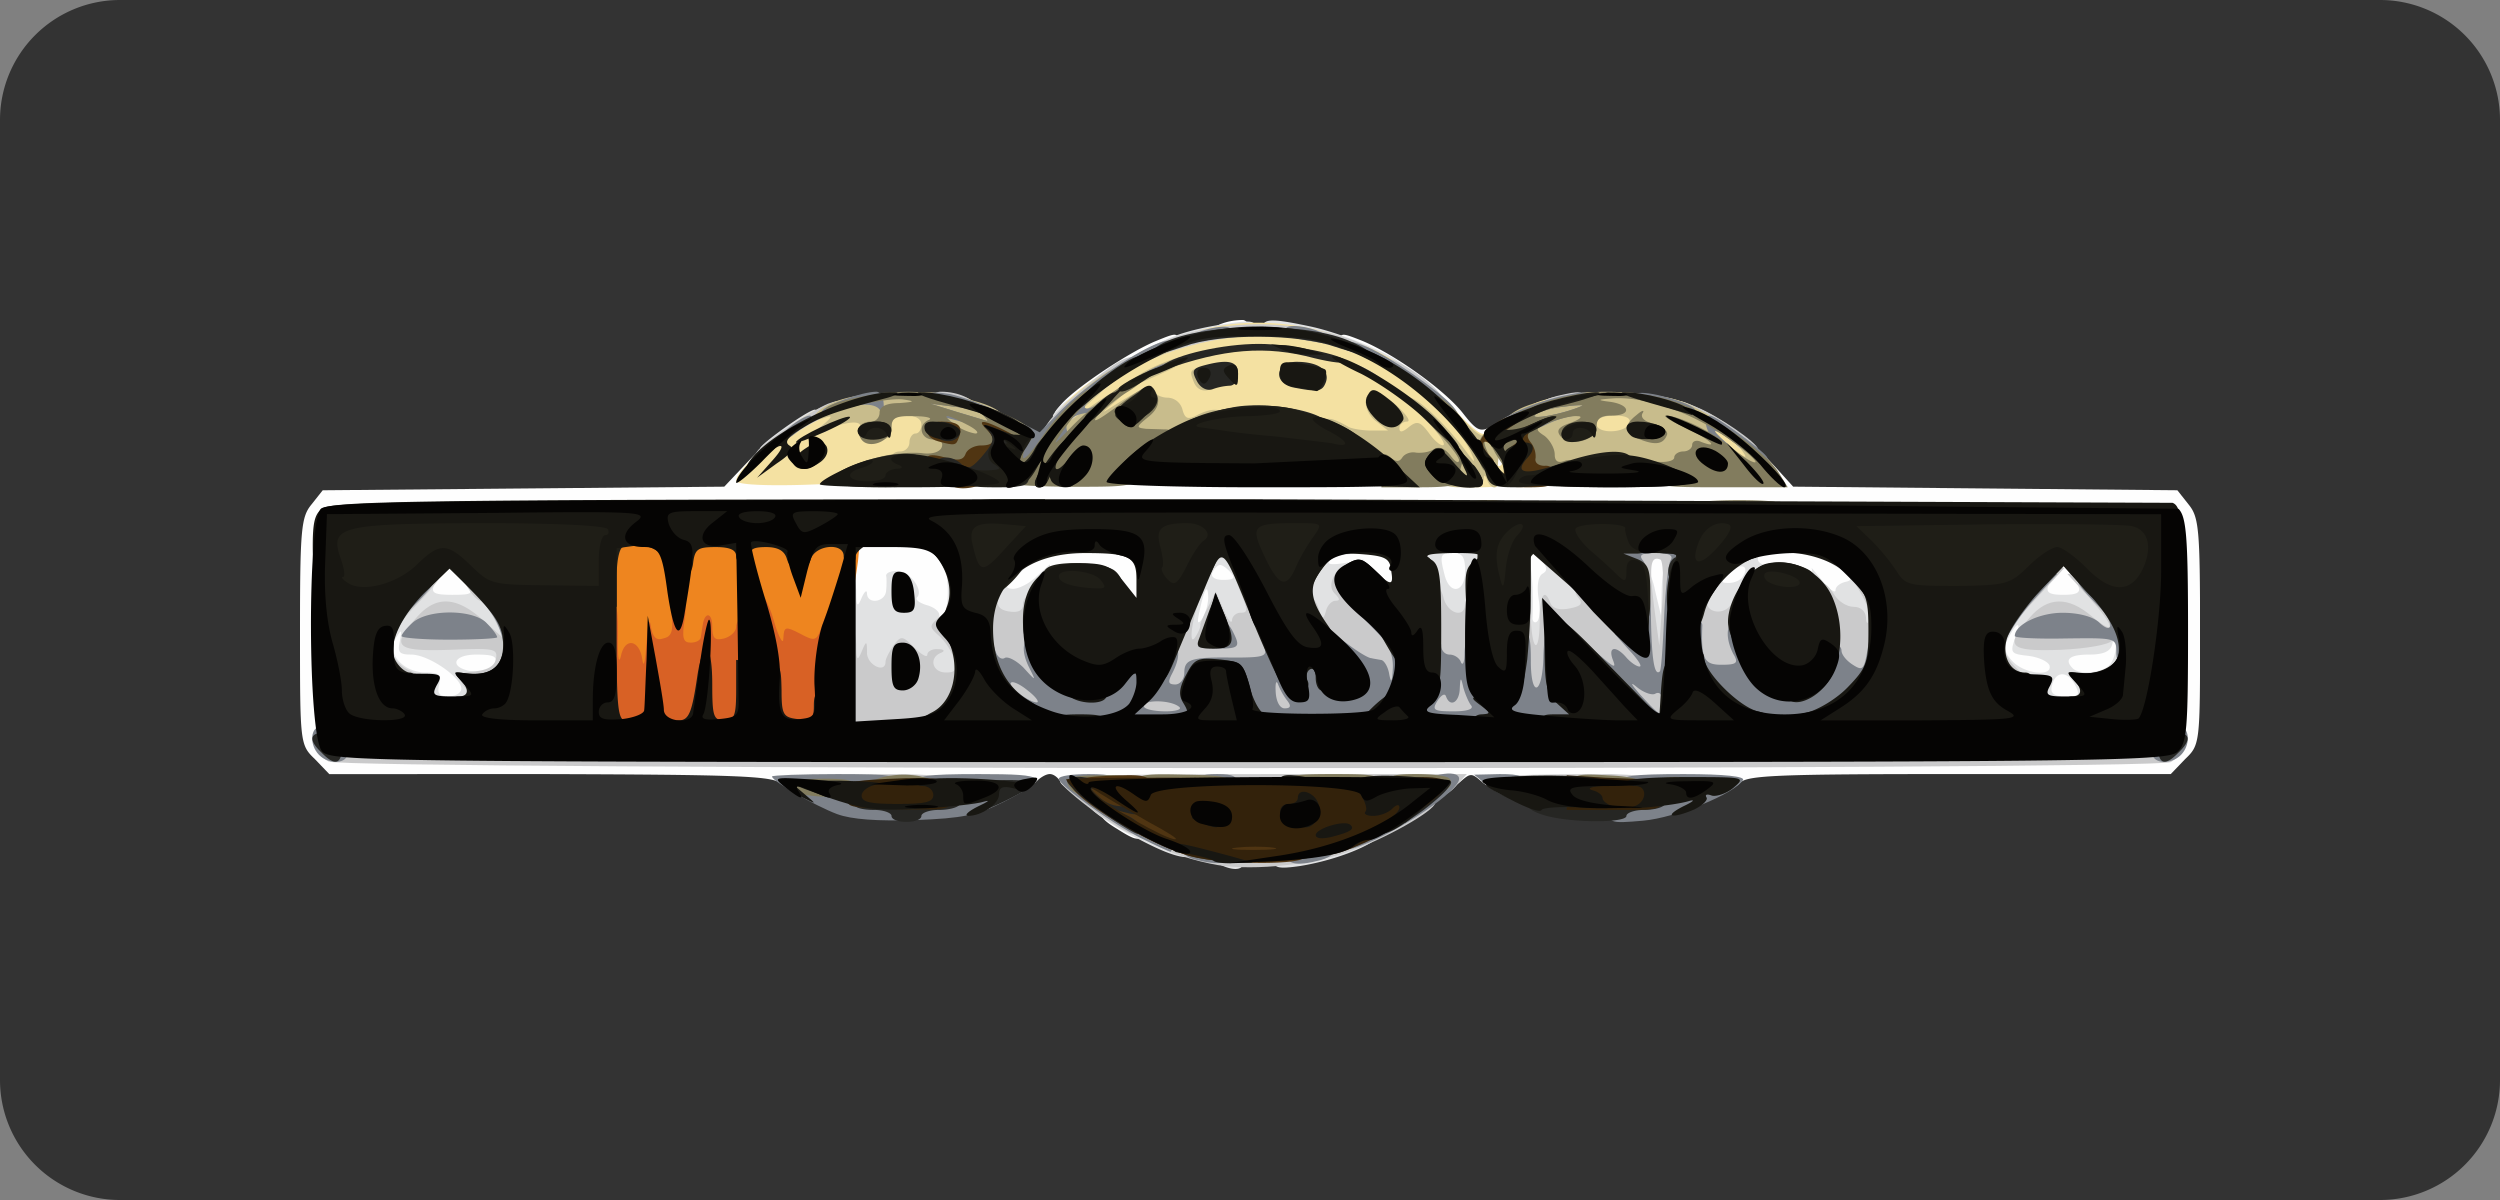 <svg xmlns="http://www.w3.org/2000/svg" xmlns:xlink="http://www.w3.org/1999/xlink" width="125" height="60" fill="none" xmlns:v="https://vecta.io/nano"><rect width="100%" height="100%" fill="#808080" stroke="none"/><path d="M0 6a6 6 0 0 1 6-6h113a6 6 0 0 1 6 6v48a6 6 0 0 1-6 6H6a6 6 0 0 1-6-6V6z" fill="#333"/><g clip-path="url(#A)"><g fill="#fefefe"><path d="M55.868 41.453c-1.105-.657-1.046-.956.209-.956.926 0 1.046.09 1.046.747 0 .866-.179.896-1.255.209zm-16.849-2.3c-.478-.359-2.36-.418-11.561-.448H16.464l-.717-.747C15 37.241 15 37.181 15 31.594c0-5.138.06-5.736.568-6.363l.568-.717 10.038-.09 10.038-.09 1.046-1.105c.956-1.016 1.016-1.046 1.046-.418v.657l17.566-.03 16.879-.179c-.448-.09-.687-.358-.687-.717 0-.299-.179-.568-.418-.568s-.478-.478-.597-1.195c-.149-.926-.329-1.195-.777-1.195-.329 0-.598-.12-.598-.299 0-.149-.209-.299-.448-.299a.46.46 0 0 1-.448-.448c0-.299-.299-.448-.896-.448-.747 0-.896-.12-.896-.747 0-.747 0-.747 1.135-.299 1.643.687 4.182 2.509 5.049 3.645.657.837.837.926 1.374.657.508-.269.687-.239 1.016.209.239.329.478.866.597 1.225.149.687.179.687 5.945.687 5.318 0 5.796-.03 5.796-.508.03-.418.209-.329.896.418l.866.956 9.59.09 9.62.09.567.717c.508.627.568 1.225.568 6.363 0 5.586 0 5.646-.747 6.363l-.717.747H97.961c-9.052 0-10.635.06-10.964.448-.299.358-1.404.448-6.363.448-5.138 0-6.065-.06-6.543-.508-.508-.448-.568-.448-1.076 0s-1.643.508-10.187.508c-8.275 0-9.62-.06-9.769-.448-.119-.239-.358-.448-.568-.448s-.538.209-.747.448c-.538.657-11.86.657-12.726 0zm68.83-2.121c.627-.448.657-.627.657-5.347 0-4.033-.089-4.959-.478-5.347-.418-.418-4.959-.478-45.528-.478l-45.528.478c-.388.388-.478 1.314-.478 5.348 0 4.72.03 4.899.657 5.347.598.418 5.407.478 45.349.478l45.349-.478zM20.975 35.12c0-.418-.209-.598-.687-.598-.956 0-1.703-.896-1.703-2.002 0-1.464.269-1.882 1.225-1.882.807 0 .866-.09.866-1.135 0-1.434.418-1.852 1.792-1.852 1.344 0 2.091.747 2.091 2.032v.956h-1.792c-1.583 0-1.792.06-1.792.597s.209.598 2.42.598h2.39l-.09 1.285c-.09 1.135-.179 1.255-.896 1.344-.598.06-.837.269-.837.687 0 .478-.209.568-1.494.568s-1.494-.09-1.494-.597zm80.66 0c0-.418-.209-.598-.687-.598-.956 0-1.703-.896-1.703-2.061 0-1.344.478-2.121 1.344-2.121.628 0 .747-.149.747-.837 0-1.255.777-2.151 1.853-2.151 1.135 0 1.702.717 1.732 2.181v1.105h-1.493c-1.285 0-1.494.09-1.494.598s.209.598 1.344.598c.986 0 1.344-.12 1.344-.448 0-.299.329-.448 1.046-.448h1.046v1.434c0 1.524-.359 2.151-1.255 2.151-.329 0-.538.209-.538.598 0 .538-.209.597-1.643.597s-1.643-.06-1.643-.597zM43.38 32.282c0-.926-.09-1.046-.747-1.046-.747 0-.747-.03-.747-2.39v-2.39h2.629c2.778 0 3.077.09 3.615 1.105.358.687.448 3.017.149 3.794-.209.568-2.091.657-2.3.12-.06-.209-.239.119-.358.747-.209 1.016-.299 1.105-1.225 1.105-.956 0-1.016-.06-1.016-1.046zm15.625-1.703c.239-2.509.687-3.226 2.002-3.226 1.344 0 1.792.418 1.792 1.703 0 .866-.09.986-.747.986-.538 0-.747.149-.747.568 0 1.165-.329 1.523-1.404 1.523h-1.076l.179-1.553zm16.64-1.106v-2.719h1.016c1.523 0 1.762.508 1.464 3.047l-.239 2.181-1.105.09-1.135.09v-2.689zm-26.2 1.853c-.568-.12-.687-.329-.687-1.165 0-.568.119-1.016.269-1.016s.329-.269.418-.568c.299-1.195 1.942-1.822 4.75-1.822 3.525 0 3.525 0 3.525 2.121v1.762h-1.016c-.747 0-1.135-.179-1.494-.747-.299-.448-.777-.747-1.165-.747-.866 0-2.002 1.016-2.002 1.793 0 .478-.179.598-.956.568-.538-.03-1.285-.119-1.643-.179zm32.354-.897a19.29 19.29 0 0 1-.179-2.241v-1.135h1.374 1.404l-.209 1.583-.179 2.241c0 .538-.149.657-1.016.657-.926 0-1.016-.09-1.195-1.105zm2.509-.179c0-1.165 1.285-2.898 2.121-2.898.329 0 .568-.119.568-.299s.956-.299 2.33-.299c2.987 0 4.242.657 4.242 2.241 0 .717-.149 1.046-.448 1.046-.239 0-.448.149-.448.299 0 .598-1.763.299-2.509-.448-.837-.837-1.822-.986-2.091-.299-.09.239-.418.448-.747.448s-.657.269-.777.597c-.149.448-.448.598-1.225.598-.956 0-1.016-.06-1.016-.986zm-19.418-.956c0-.568.12-1.046.269-1.046s.329-.299.388-.657c.09-.687.179-.687 4.81-.747l4.69-.09V27.8c0 .717-.149 1.046-.448 1.046-.269 0-.448.269-.448.747 0 .687-.12.747-1.314.747-1.135 0-1.344-.09-1.494-.747-.239-.896-.777-.986-.777-.149 0 .508-.209.598-1.165.598-.747 0-1.225-.149-1.344-.448-.239-.657-.777-.538-.777.149 0 .508-.209.598-1.195.598-1.165 0-1.195-.03-1.195-1.046zm-11.801-9.112c.747-.837 3.406-2.599 4.72-3.137 1.105-.448 1.105-.448 1.105.269 0 .568-.269.836-1.344 1.285-.747.299-1.344.627-1.344.777 0 .119-.239.209-.568.209-.299 0-.627.269-.717.598-.12.478-.418.598-1.285.598-1.075 0-1.105 0-.568-.598zm7.32-3.405c0-.388.836-.777 1.733-.777.179 0 .358.269.358.598 0 .478-.209.598-1.046.598-.687 0-1.046-.149-1.046-.418z"/></g><g fill="#e1e2e3"><path d="M61.096 43.275c-.657-.239-.418-.687.358-.687.478 0 .747.179.747.448 0 .448-.418.538-1.105.239zm2.599-.239c0-.269.269-.448.747-.448.418 0 .747-.12.747-.239 0-.329 2.061-.956 3.107-.956 2.061 0-.508 1.464-3.316 1.912-1.046.149-1.285.09-1.285-.269zm-6.751-1.075c-.986-.478-2.031-1.165-2.36-1.494-.568-.568-.568-.568.538-.568.777 0 1.105.12 1.105.448 0 .239.239.448.508.448 1.046 0 3.077 1.046 3.077 1.583 0 .747-.896.627-2.868-.418zm-36.268-6.573c0-.478-.777-1.165-1.314-1.165-.388 0-.478-.358-.478-1.882 0-1.583.119-1.972.747-2.689.836-.866 2.36-1.165 2.061-.358-.149.358.06.448.926.448.956 0 1.075-.06.747-.448s-.239-.448.418-.448c1.523 0 2.509 1.733 2.151 3.734-.149.777-.358 1.046-.777 1.046-.388 0-.538-.149-.418-.448.149-.358-.06-.448-.926-.448-1.195 0-1.374.657-.209.837.538.09.657.299.657 1.135v1.016h-1.792c-1.075 0-1.792-.12-1.792-.329zm2.39-.956c0-.568-1.643-1.703-2.509-1.703-.597 0-.687-.119-.568-.657.119-.627.09-.627-.209-.149-.478.747.388 1.703 1.524 1.703.657 0 .777.119.657.597-.119.448 0 .597.478.597.329 0 .627-.179.627-.388zm78.27.897c0-.239-.388-.597-.896-.777-.866-.299-.896-.358-.896-2.211 0-1.673.09-2.031.777-2.719.866-.866 2.39-1.105 2.091-.329-.12.329.06.448.747.448.717 0 .896-.12.747-.448-.12-.329.029-.448.507-.448 1.106.03 1.793.777 2.032 2.3.388 2.33.328 3.077-.209 3.077-.269 0-.717.269-1.016.597-.687.777-3.884 1.225-3.884.508zm2.39-1.135c-.388-.687-.986-.627-1.135.119-.09.358.12.508.687.508.687 0 .747-.06.448-.627zm-1.254-.926c-.09-.209-.568-.418-1.076-.478-.836-.09-.896-.149-.657-.837.358-.866.149-.956-.299-.09-.269.478-.239.747.179 1.195.568.627 2.032.807 1.853.209zm2.987 0c.209-.209.329-.627.329-.956-.03-.508-.06-.538-.18-.09-.089.358-.448.508-1.165.508-.956 0-1.254.239-.806.687.328.329 1.434.239 1.822-.149zM43.38 34.851c0-.359-.269-.627-.747-.747-.717-.179-.747-.299-.747-2.211 0-2.181.239-3.346.627-3.346.149 0 .269.448.299.986 0 .807.06.866.269.358.149-.329.269-.418.269-.209.03.568.926.418.956-.149.03-.299.03-.627 0-.747 0-.149.239-.239.568-.239.598 0 1.315.956.986 1.314-.12.12.09.269.448.388.358.09.657.299.657.508s.09.209.239-.06c.149-.209.209-.837.179-1.404-.09-.866 0-1.046.508-1.046.538 0 .598.179.568 1.583 0 .836.09 2.27.179 3.137l.209 1.553h-1.524c-.926 0-1.553-.149-1.643-.358s-.179-.03-.179.448c-.03.717-.149.807-1.075.807-.836 0-1.046-.12-1.046-.568zm15.625-1.673c-.538-.598-.508-3.286.06-3.854.239-.239.448-.657.448-.926 0-1.016.598-1.643 1.613-1.643.896 0 1.016.12 1.613 1.583.777 1.852.866 3.197.209 3.197-.299 0-.448.329-.448 1.046v1.046h-1.553c-.986-.03-1.733-.179-1.942-.448zm1.404-3.256c0-.777-.179-.538-.418.568-.149.657-.12.777.12.448a2.37 2.37 0 0 0 .299-1.016zm1.135-1.285c-.179-.209-.418-.388-.538-.388s-.299.179-.388.388.12.358.538.358c.538 0 .627-.09.388-.358zm14.19 4.212c-.269-.687.12-4.631.508-5.019.269-.269.448 1.165.388 3.017-.03.209.09.329.209.239.149-.09.179-.598.09-1.165-.09-.598-.03-1.075.179-1.225.269-.149.269-.299 0-.627s-.179-.418.538-.418c1.165 0 2.48 1.374 2.48 2.599 0 .807-.119.956-1.046 1.105-.926.179-1.046.329-1.046 1.075 0 .837-.09.896-1.046.896-.687 0-1.135-.179-1.255-.478zm-7.946-.03c-.119-.09-.239-.598-.239-1.105-.03-.508-.09-.687-.179-.388-.09.358-.448.508-1.165.508-.837 0-1.076-.149-1.314-.777-.627-1.583-.179-3.704.747-3.704.239 0 .448-.119.448-.299 0-.149.478-.299 1.046-.299.717 0 1.045.149 1.045.448 0 .239-.209.478-.448.478-.866.09-.986.119-1.255.388-.149.149.149.179.717.09l.986-.179-.179 1.314-.209 1.314 1.016.09c.926.09 1.016.179 1.105 1.225.09 1.076.06 1.105-.926 1.105-.538 0-1.105-.09-1.195-.209zm14.011-1.165c-.299-2.3-.239-3.406.239-3.406.269 0 .568.508.717 1.285l.299 1.255.03-1.255c.06-2.748.926-.717.926 2.24 0 1.225-.03 1.255-1.016 1.255-.956 0-1.016-.06-1.195-1.374zm10.576.03c0-.239-.269-.448-.597-.448-.657 0-.747-.179-1.016-1.793l-.179-1.046.598.717c.329.388.597.568.597.388s.239-.358.538-.418c.388-.09.239-.299-.597-.807-1.404-.866-1.434-1.225-.09-1.225.837 0 1.046.119 1.046.598 0 .388.209.597.538.597.717 0 1.255 1.195 1.255 2.689 0 1.165-.03 1.195-1.046 1.195-.717 0-1.046-.149-1.046-.448zm-43.318-1.643c0-1.404.06-1.494.747-1.494.418 0 .747-.119.747-.299 0-.149.269-.299.627-.299.538 0 .538.06-.239.747-.687.597-.747.717-.299.747.299 0 .837-.269 1.195-.627l.657-.598.09.747c.06.388-.12 1.135-.388 1.643-.418.837-.597.926-1.792.926h-1.344V30.04zm22.286 1.016a4.58 4.58 0 0 1-.179-1.195c0-.418-.209-.807-.448-.896-.269-.119-.448-.568-.448-1.195v-1.016h2.121 2.151l-.209 1.822-.179 2.39c0 .478-.239.568-1.314.568-.926 0-1.374-.149-1.494-.478zm1.912-2.509c0-.687-.12-.896-.597-.896-.657 0-.687.09-.418 1.135.269.986 1.016.836 1.016-.239zm11.352 1.822c0-1.643.239-2.121 1.076-2.121.508 0 .717-.179.717-.597 0-.508.209-.598 1.195-.598.657 0 1.195.149 1.195.299 0 .179-.209.299-.448.299s-.448.149-.448.299c0 .179.209.299.448.299.568 0 .597.777.03 1.105-.209.119-.508.657-.687 1.135-.269.807-.418.896-1.673.986l-1.404.09V30.37zm2.539-1.553c.359-.568-.149-.687-.657-.179-.478.478-.478.508-.03.508.269 0 .597-.149.687-.329zm-49.143-6.394c0-.209 2.42-1.942 2.748-1.942.119 0 .239.329.239.747 0 .478-.179.747-.448.747-.239 0-.448.149-.448.299 0 .179-.478.299-1.046.299s-1.046-.06-1.046-.149zm14.639-1.613c0-.149.418-.568.896-.926l.896-.627v.896c0 .837-.09.926-.896.926-.478 0-.896-.12-.896-.269zm15.176-2.539c-.239-.239-1.404-.598-2.569-.807-1.703-.329-2.151-.508-2.151-.926 0-.627.329-.657 2.45-.209 1.792.388 4.72 1.673 4.72 2.091s-2.002.329-2.45-.149zm-10.038-.837c.149-.448 1.643-.986 3.615-1.255 1.225-.179 1.404-.149 1.404.329 0 .448-.388.627-1.942.926-2.45.448-3.226.448-3.077 0z"/></g><g fill="#f4e1a2"><path d="M37.764 25.052a22.87 22.87 0 0 1 2.868 0c.777.06.12.09-1.434.09s-2.211-.03-1.434-.09zm36.029 0c.358-.06.896-.06 1.195 0 .269.09-.03.149-.687.119-.657 0-.896-.06-.508-.119zm-36.985-1.016c0-.568 2.599-2.868 4.033-3.555 1.165-.568 2.091-.747 4.182-.836 3.346-.119 4.153.209 4.272 1.822.09 1.076.09 1.105-.956 1.105-.597 0-1.075-.149-1.075-.329s-.209-.12-.448.149c-.239.239-.448.568-.448.717 0 .179-.627.478-1.404.687-1.763.448-8.156.657-8.156.239zm34.565-.567c-.777-.807-1.046-.896-2.748-.896-1.046 0-1.972-.119-2.061-.269-.09-.119-.926-.448-1.882-.717-1.374-.388-2.002-.418-2.928-.179-2.33.627-3.435.687-3.435.149 0-.747-.807-.896-1.613-.358-.418.269-1.494.568-2.39.657-1.613.209-1.673.179-1.673-.508 0-1.553 4.72-4.421 8.335-5.049 4.033-.717 8.873.986 11.651 4.063.866.986 1.523 1.494 1.583 1.285.09-.269.179-.209.329.149.12.299.09.448-.09.329-.418-.269-.358.209.12.837.299.388.448.448.568.149.06-.209.12-.03.09.418-.03.807-.09.836-1.524.836-1.285 0-1.613-.119-2.33-.896zm14.459-.12c-.179-.209-1.016-.478-1.822-.598-.866-.119-1.494-.358-1.494-.568 0-.239-.09-.269-.239-.03-.239.388-4.81.807-5.557.538-.329-.12-.478-.538-.478-1.285 0-1.046.09-1.165 1.165-1.464 1.613-.508 4.72-.448 6.542.09 1.852.568 4.063 2.181 4.182 3.077.09.568-.03.657-.926.657-.568 0-1.195-.179-1.374-.418z"/></g><g fill="#cacacb"><path d="M60.528 43.186c-2.719-.568-4.511-1.792-2.629-1.792 1.046 0 3.107.627 3.107.956 0 .119.866.239 1.942.239 1.105 0 1.942-.12 1.942-.299 0-.149.149-.299.329-.299.538 0 4.302-1.553 4.392-1.852.12-.299 2.151-.329 2.151 0 0 .388-2.569 1.852-4.362 2.45-2.031.717-5.138.986-6.871.597zm-5.796-2.599c-.866-.627-1.643-1.315-1.733-1.494-.09-.299 2.061-.388 10.127-.388h10.217l-.568.627c-.299.329-.597.478-.657.299-.09-.239-2.808-.329-8.664-.299-4.72.03-8.335.09-8.036.179.269.06.508.269.508.418s.209.269.448.269c.269 0 .448.269.448.747 0 .418-.12.747-.239.747-.149 0-.986-.508-1.852-1.105zM38.75 39.003c-.12-.209 2.151-.299 6.572-.299l6.572.299c-.12.179-2.629.299-6.572.299s-6.453-.12-6.572-.299zm35.252 0c-.12-.209 2.151-.299 6.572-.299l6.572.299c-.119.179-2.629.299-6.572.299s-6.453-.12-6.572-.299z"/><path d="M16.434 38.077c-.299-.149-.538-.418-.538-.568 0-.179 17.357-.299 46.604-.299l46.604.299c0 .149-.269.418-.568.598-.807.418-91.385.388-92.102-.03z"/><path d="M41.887 34.761c0-2.36.209-3.525.627-3.525.149 0 .269.448.299.986 0 .807.06.866.269.358.239-.568.269-.568.269.09.03.597.926 1.016.926.418 0-.149.179-.478.388-.807.388-.508.448-.508 1.046.09.358.358.657.538.657.358 0-.149.239-.299.538-.269.299 0 .358.09.149.179-.627.239-.448.986.239.986.478 0 .568-.119.418-.657-.12-.388-.448-.896-.747-1.165-.508-.448-.508-.508-.03-.926.627-.538 1.225-.359 1.225.388 0 .299.149.568.299.568.179 0 .299-.538.299-1.195 0-1.016.09-1.195.597-1.195.418 0 .598.179.538.538-.06.329.12.538.597.598.448.06.657-.06.657-.359 0-.269.209-.478.448-.478.299 0 .448.299.448.956 0 1.255.627 2.928 1.105 2.928.209 0 .388.149.388.299 0 .179.388.299.866.299.597 0 .896-.179 1.016-.598.12-.448.418-.597 1.225-.597.956 0 1.076-.09 1.374-1.165.299-1.165 1.494-2.719 2.091-2.719.209 0 .209.179-.03.627-.418.807-.717 2.719-.299 2.061.149-.239.269-.508.239-.598 0-.09.179-.478.388-.896l.388-.747.388.896c.209.508.388.717.418.538 0-.209.209-.388.418-.388.388 0 .388-.12 0-1.046-.418-1.046-.418-1.046.329-1.046.478 0 .747.179.747.448s.269.986.597 1.643.598 1.434.598 1.733c0 .448.149.538.777.418.538-.09.657-.239.448-.448-.388-.388-.448-2.211-.06-2.42.149-.09.359.12.478.508.179.568.239.568.358.149.06-.299.299-.538.478-.538.239 0 .239-.09-.03-.358-.209-.209-.239-.508-.03-.896.359-.657.866-.717.866-.09 0 .239.119.448.239.448.149 0 .807.538 1.494 1.195 1.165 1.075 1.255 1.285 1.255 2.689 0 .956.12 1.464.299 1.344.179-.09.299-1.315.299-2.719 0-1.942.09-2.509.418-2.509.239 0 .508.329.597.747.209.807 1.075 1.046 1.075.299a.46.46 0 0 1 .448-.448c.329 0 .448.538.508 2.33.09 2.061.149 2.3.687 2.3s.627-.299.866-2.748c.269-3.017.777-3.764.777-1.165 0 .896.09 1.703.239 1.792.12.06.209-.478.209-1.195 0-1.285.239-1.703.538-.896.119.269.448.358.926.269.627-.12.717-.239.448-.568-.597-.717 1.255-.508 2.031.239l.687.627v-.627c0-.358.179-.657.388-.687.179 0 .06-.119-.299-.269-.538-.209-.687-.508-.687-1.344v-1.046h1.822 1.852l-.149 1.344c-.149 1.195-.09 1.344.418 1.344.418 0 .538.149.418.448-.239.687.717.956 1.165.358.508-.687.747-.627.747.209s.747 2.748 1.195 3.017c.149.09.299.627.299 1.195 0 1.075-.358 1.344-1.912 1.344-1.076 0-1.673-.448-1.673-1.255 0-.299-.179-.538-.418-.538s-.508-.358-.568-.807c-.06-.478-.149.06-.179 1.195l-.03 2.002h-.956c-.986 0-2.629-1.255-2.629-2.002 0-.209-.149-.388-.358-.388s-.747-.358-1.195-.807l-.837-.807v.807c0 .448.209.896.448.986.269.12.448.568.448 1.165v.956l-4.182.03-4.182.06v-.747c0-.597-.149-.747-.747-.747-.538 0-.747.149-.747.597 0 .478-.209.598-1.046.598-.986 0-1.046-.06-1.046-1.016 0-.568.149-1.075.329-1.135.209-.06.149-.269-.149-.508-.418-.359-.478-.239-.478 1.135v1.524h-2.39-2.39v-1.016c0-.717.149-1.075.538-1.165.269-.09-.119-.149-.896-.179l-1.434-.03v1.374 1.344l-4.242-.209c-4.84-.209-6.214-.597-6.214-1.703 0-.717-.627-1.255-1.016-.896-.09.12-.179.627-.179 1.165 0 1.404-1.075 1.912-4.182 1.912h-2.39v-2.151zm41.137-6.781c-.508-.209-.568.299-.329 2.27l.269 2.032.149-2.091c.09-1.135.03-2.151-.09-2.211zm6.363 7.289c0-1.016.03-1.046 1.195-1.046s1.195.03 1.195 1.046-.03 1.046-1.195 1.046-1.195-.03-1.195-1.046zm-66.232-1.016c-.329-.538-.269-.597.598-.687.627-.06.986-.269 1.046-.627.09-.508-.09-.538-2.3-.448-2.719.09-2.987-.149-1.673-1.613.956-1.105 1.972-1.076 3.316.119l1.105.986-.508-.986c-.269-.508-.598-.956-.717-.956s-.388-.269-.598-.598c-.329-.538-.299-.598.538-.598.747 0 .896.119.896.747 0 .538.149.747.598.747.538 0 .598.209.598 1.942s-.06 1.942-.598 1.942c-.329 0-.598.149-.598.299 0 .538-1.344.329-1.703-.269zm-3.973-.896c0-2.121.359-3.914.777-3.914.239 0 .418-.209.418-.448 0-.299.299-.448.926-.448 1.046 0 .986.149-.568 1.792-1.434 1.464-1.494 2.659-.179 3.226 1.046.478.896.956-.329.956-1.016 0-1.046-.03-1.046-1.165z"/><path d="M91.747 34.134c-.358-.269-.568-1.075-.717-2.689-.209-2.3-.03-2.808.687-1.703.209.329.627.598.956.598.358 0 .597.209.627.538 0 .299.09.358.179.119.06-.209-.12-.837-.478-1.404l-.597-1.046h.837c.807 0 .866.09 1.076 1.643.09.896.09 2.24 0 2.987-.209 1.255-.269 1.344-1.165 1.344-.508 0-1.135-.179-1.404-.388zm7.498-1.135c0-.627.269-1.195.747-1.643.418-.388.747-1.016.747-1.464 0-1.046.717-1.703 1.703-1.583l.776.09-1.374 1.494c-.777.807-1.404 1.583-1.404 1.703 0 .09-.09.388-.179.627-.09.269.119.747.448 1.075l.627.627h-1.045c-.986 0-1.046-.06-1.046-.926zm6.572-.478c0-.478-.089-.687-.239-.478-.119.179-1.195.388-2.539.448-2.599.09-2.838-.149-1.553-1.613.896-1.046 1.912-1.076 3.107-.06 1.254 1.046 1.165.508-.15-.956l-1.075-1.165.776-.09c.956-.119 1.673.538 1.673 1.553 0 .418.15.837.299.926.179.09.299.657.299 1.225s-.12 1.016-.299 1.016c-.149 0-.299-.358-.299-.807zm-67.963-9.949c.269-.418 2.689-2.031 3.555-2.39.687-.239.747-.209.687.329-.09.598-.687 1.165-1.225 1.165-.179 0-.03-.209.299-.448 1.195-.896-.179-.418-1.643.598-1.553 1.075-2.002 1.285-1.673.747zm48.994-.298c-.09-.149-.448-.448-.807-.627-.448-.239-.568-.239-.418 0 .269.418-.179.418-1.105 0-.478-.209-.717-.568-.717-1.046 0-.687 0-.687 1.046-.239 1.046.418 3.047 1.792 3.047 2.091 0 .239-.866.119-1.046-.179zm-34.446-1.136c.448-.687 2.748-2.629 3.585-3.077.986-.538 1.046.03.09.717-1.105.807-2.838 2.42-2.27 2.121.269-.119.359-.06.269.209-.06.239-.568.448-1.105.508-.926.09-.956.06-.568-.478zm-5.288-.657c.508-.209.508-.269.09-.269-.597-.03-.747-.627-.149-.627.866 0 1.703.388 1.703.777 0 .299-.358.418-1.105.388-.926 0-1.016-.06-.538-.269zm30.323 0c-.568-.329-.329-.538.837-.777.837-.179.956-.119.956.448 0 .687-.956.866-1.793.329zm-6.572-.926l-1.314-1.046c-.986-.687-.269-.836.807-.149 1.314.807 2.24 1.822 1.673 1.822-.239-.03-.747-.299-1.165-.627zm-13.683-1.792c.239-.747 3.197-1.553 5.766-1.553 2.48 0 5.527.807 5.736 1.494.09.239-.478.149-1.613-.269-2.868-1.016-6.244-.837-9.47.508-.418.179-.538.149-.418-.179z"/></g><g fill="#c8bc8c"><path d="M72.06 24.066c0-.179-.597-.239-1.583-.119-1.464.179-1.643.119-2.569-.747-.538-.508-1.165-.926-1.404-.926s-.418-.299-.418-.747c0-.717.329-.777 1.344-.179.179.09.687.179 1.135.179h.837l-.657-.508c-.597-.508-.627-1.434 0-1.434.448 0 2.031 1.464 1.613 1.494-.209 0-.388.149-.388.329 0 .239.149.209.478-.06.418-.329.568-.269 1.016.329.299.418.627.657.717.568s-.299-.657-.926-1.255c-.598-.598-.956-1.105-.777-1.105.388 0 1.763 1.285 2.718 2.539.568.777.627.807.329.149-.179-.418-.807-1.255-1.404-1.852-.777-.836-.926-1.135-.598-1.135.299 0 .926.538 1.464 1.195s1.076 1.105 1.255.986c.149-.09.388.03.538.239.179.299.269.179.269-.388 0-1.195 2.031-1.882 5.676-1.882 2.51 0 3.017.09 4.392.836 1.852.956 3.675 2.48 3.675 3.077 0 .538-3.017.568-3.525.06-.299-.299-.448-.299-.627.03-.209.329-.657.358-2.031.209-2.121-.269-1.942-.269-4.033 0-1.583.179-1.733.149-1.733-.388 0-.329-.329-.777-.777-.986-.657-.358-.807-.358-1.016 0-.149.239-.209.747-.09 1.105.149.717-.358.956-.597.329-.12-.299-.179-.299-.179 0-.03.418-2.121.508-2.121.06zm14.937-1.673c-.239-.239-.687-.598-1.016-.747-.388-.209-.269-.03.269.448 1.016.866 1.284.986.747.299zm-5.527-1.225c.09-.269-.179-.388-.747-.388s-.896.149-.896.418c0 .508 1.434.478 1.643-.03zm-36.207 2.39c-.747-.149-.956-.986-.239-.986a.46.46 0 0 0 .448-.448c0-.239.149-.448.299-.448.179 0 .299-.209.299-.448 0-.269-.269-.448-.747-.448-.568 0-.747.149-.747.627s-.149.598-.807.508c-.538-.06-.807-.239-.747-.508.09-.418-.597-.358-1.882.119l-.598.239.598-.508c.508-.448.508-.508.06-.358-.807.269-.597-.269.329-.717 2.3-1.105 8.723-.448 8.723.866 0 1.075-.359 1.524-1.195 1.524-.598 0-.926.179-1.046.598-.179.598-1.046.717-2.748.388zm6.871-.299c-.209-.06-.388-.448-.388-.837 0-.777 3.346-4.033 4.152-4.033.299 0-.119.538-1.016 1.374l-1.494 1.344 1.315-.896c1.583-1.105 2.33-1.225 1.075-.149-.836.717-.836.687.418-.09.926-.568 1.374-.717 1.464-.448.06.179.388.359.717.359a.79.79 0 0 1 .747.598c.119.448.269.508.687.299.896-.478 1.494-.359 1.494.299 0 .329-.179.598-.418.598-.508 0-2.39.956-2.509 1.284-.06.12-.568.209-1.135.209-.717 0-1.016-.149-1.016-.448s-.299-.448-.896-.448c-.687 0-.896.12-.896.598s-.179.598-.956.568c-.538 0-1.165-.09-1.344-.179zm7.558-4.152c-.239-.598-.209-.627.568-.777.418-.06.598.09.598.508 0 .747-.896.956-1.165.269zm-3.047-.09c.239-.388 2.121-1.225 2.778-1.225.299 0-.179.329-1.046.747-1.763.807-1.972.866-1.733.478zm-.12-.926c0-.388 1.822-1.195 2.181-.986.329.209.209.299-1.076.837-.687.269-1.105.329-1.105.149z"/></g><path d="M30.624 34.313c-.657-.12-.687-.239-.687-4.003v-3.854h6.572 6.542l-.149 1.583a24.57 24.57 0 0 1-.657 3.286c-.448 1.524-.597 1.703-1.314 1.703-.627 0-.837.149-.837.597 0 .478-.209.598-1.046.598-1.016 0-1.045-.03-1.045-1.105 0-.807-.09-1.016-.299-.687-.179.299-.956.478-2.36.538-2.001.119-2.121.179-2.121.837 0 .627-.149.717-.956.687-.538-.03-1.285-.119-1.643-.179z" fill="#ee851f"/><g fill="#7d828a"><path d="M59.752 42.976c-1.076-.269-.598-.986.657-.986.986 0 1.195.09 1.195.597 0 .598-.597.717-1.852.388zm4.541-.388c0-.508.209-.597 1.195-.597 1.344 0 1.703.687.538 1.016-1.255.329-1.733.209-1.733-.418zm-7.26-.687c-1.524-.777-4.063-2.629-4.093-2.958 0-.149.687-.239 1.494-.239 1.165 0 1.494.12 1.494.478 0 .597.538 1.105 1.733 1.583.687.299.956.597.956 1.105 0 .388-.03.717-.09.717s-.717-.299-1.494-.687zm10.247-.06c0-.627.149-.747.896-.747.597 0 .896-.149.896-.448 0-.239.149-.448.299-.448.179 0 .687-.329 1.135-.747.747-.717 2.45-1.046 2.45-.508 0 .597-2.898 2.569-4.84 3.316-.777.299-.837.269-.837-.418zm-25.423-1.135c-1.105-.418-3.256-1.643-3.256-1.882 0-.06 1.494-.12 3.286-.12 2.719 0 3.286.09 3.286.448 0 .239.149.448.299.448.179 0 .299-.209.299-.448 0-.359.538-.448 3.167-.448 3.495 0 3.645.149 1.225 1.404-1.314.657-2.032.807-4.392.896-1.882.06-3.197-.03-3.913-.299zm38.568-.329c0-.418.149-.777.299-.777.179 0 .299-.209.299-.448 0-.359.538-.448 3.167-.448 2.061 0 3.077.12 2.958.299-.418.687-3.346 1.882-4.989 2.031-1.703.149-1.733.12-1.733-.657zm-20.613-1.075c0-.478.209-.598 1.046-.598s1.046.12 1.046.598-.209.597-1.046.597-1.046-.12-1.046-.597zm14.608 0l-.717-.568 1.285-.03c1.046 0 1.255.09 1.255.598 0 .777-.896.777-1.822 0zm-58.464-1.553c-.508-.508-.448-1.434.12-1.434.598 0 1.314.717 1.314 1.314 0 .568-.926.627-1.434.12zm23.78.149c1.016-.06 2.689-.06 3.734 0 1.016.06.179.09-1.882.09s-2.898-.03-1.852-.09zm8.514 0h5.228c1.434.03.239.09-2.629.09s-4.063-.06-2.599-.09z"/><use xlink:href="#B"/><path d="M72.598 37.898a17.93 17.93 0 0 1 2.539 0c.687.06.12.12-1.285.12s-1.972-.06-1.255-.12zm10.157 0a35.9 35.9 0 0 1 3.585 0c.926.06.09.09-1.882.09s-2.748-.03-1.703-.09zm24.855-.269c0-.597.717-1.314 1.315-1.314.567 0 .627.926.119 1.434s-1.434.448-1.434-.12zm-56.163-1.225c-.239-.12-.627-.418-.837-.747-.209-.299-.568-.538-.777-.538-.508 0-1.075-1.285-1.075-2.39 0-1.046.747-1.225.986-.269.09.358.299.538.478.448.149-.12.598.12.956.478.627.687.627.687.299.03-.837-1.613.329-2.27 1.225-.687.687 1.195 2.002 1.524 2.569.657.299-.448.747-.657 1.434-.657.568 0 1.016-.119 1.016-.299 0-.149.269-.299.598-.299.657 0 .777.597.299 1.524-.239.448-.209.568.149.568.239 0 .448-.269.448-.568 0-.687.299-.807 2.45-.777 1.523 0 1.703-.06 1.553-.508-.179-.568.598-.777.926-.239.09.179.657.299 1.225.299.717 0 1.016-.119 1.016-.478s.179-.329.986.239c.508.388 1.046.717 1.195.717.12.03.329.06.478.09.149 0 .358.329.418.717.09.478.149.388.179-.299s-.209-1.225-.866-1.882l-.866-.896h1.016c.896 0 1.046.09 1.046.747 0 .388.179.836.418.956s.478.657.568 1.135c.09.717.119.657.179-.358.03-.926.149-1.285.478-1.285a.46.46 0 0 1 .448.448c0 .239.179.448.418.448s.508.179.568.388c.09.179.179 0 .179-.448.03-1.225.568-1.016.926.358.448 1.703 1.195 1.613 1.195-.149 0-1.135.09-1.344.597-1.344s.598.209.598 1.524c0 1.912.597 1.673.627-.269.03-.777.09-1.165.179-.866.06.269.329.508.568.508.269 0 .418.329.418.866 0 .478.179.926.448 1.046.269.09.448.568.448 1.225v1.046H74.75c-3.973 0-4.481-.06-4.481-.508s-.03-.448-.538 0c-.448.418-1.225.508-4.153.508h-3.585l-.388-1.344c-.209-.747-.568-1.344-.777-1.344-.299 0-.418.418-.418 1.344v1.344l-4.242-.03c-2.36 0-4.481-.09-4.72-.179zm7.528-1.046c-.418-.388-1.972-.388-1.763 0 .09.12.568.209 1.076.209.478 0 .807-.09.687-.209zm14.579-.09c-.12-.149-.299-.568-.388-.896-.119-.538-.149-.538-.179.09-.03.657-.478.926-.687.358-.06-.179-.239-.06-.418.209-.299.478-.209.538.807.538.687 0 1.016-.12.866-.299zm-9.171-.209a3.36 3.36 0 0 1-.478-.836c-.09-.239-.149-.09-.12.388s.209.807.448.807c.299 0 .329-.12.149-.358zm-12.965-.508c-.388-.329-.777-.508-.866-.418-.179.179.896.986 1.284.986.149 0-.03-.269-.418-.568z"/><path d="M86.788 36.434c-.837-.388-2.181-1.912-2.181-2.479 0-.359-.12-.627-.299-.627-.149 0-.299.478-.299 1.046 0 1.165-.597 1.643-2.091 1.643-.597 0-.986-.179-1.105-.508a2.5 2.5 0 0 0-.597-.837c-.209-.149-.478-.777-.568-1.344l-.209-1.046.687.597c.598.508.687.538.508.09-.239-.657.179-.687.687-.09.209.239.508.448.657.448s-.09-.358-.508-.807l-.747-.836.747-.09c.657-.09.747-.239.747-1.434 0-1.255-.03-1.314-.896-1.314-.836 0-.896-.09-.896-1.046v-1.046h2.241 2.24V27.8c0 .568-.12 1.046-.299 1.046-.149 0-.299.478-.299 1.046 0 .687.149 1.046.418 1.046.239 0 .418.179.388.388-.06 1.613.09 1.912.956 1.912.777 0 .866-.09.597-.538-.478-.926-.329-1.762.329-1.762.388 0 .597.209.597.538 0 .896.657 2.031 1.374 2.36.568.269.777.209 1.285-.329.359-.359.627-.836.627-1.016 0-.209.269-.358.598-.358s.597.179.597.388.239.508.568.717c.508.329.568.239.747-.836.269-1.613 1.076-1.613 1.076.03 0 .657-.12 1.195-.299 1.195-.149 0-.299.239-.299.538s-.418.926-.926 1.434c-.837.807-1.105.866-3.346.926-1.344.03-2.629 0-2.808-.09zm-3.674-1.344c0-.358-.12-.508-.329-.418-.149.12-.597-.03-.956-.329s-.269-.119.209.418c1.046 1.135 1.076 1.135 1.076.329zm.09-4.182c.06-1.404.209-2.719.329-2.898.149-.239-.09-.358-.747-.358-.717 0-.866.09-.627.388.179.209.359 1.434.388 2.748.03 2.211.179 3.047.448 2.778.06-.06.149-1.255.209-2.659zm22.614 1.702c0-.717-.03-.717-2.539-.687-1.405.03-2.54-.03-2.54-.119 0-.568 1.225-1.165 2.39-1.165.777 0 1.524.179 1.852.508.688.627.717-.03.03-.747-1.374-1.404-1.434-1.553-.418-1.553.627 0 .926.149.926.448 0 .239.179.448.418.448.478 0 1.076 1.494 1.076 2.719 0 .657-.15.866-.598.866s-.597-.209-.597-.717zm-86.635-.747c0-.657.179-1.314.448-1.523.239-.209.448-.627.448-.926 0-.448.209-.568.926-.568 1.016 0 .956.149-.418 1.553-.657.687-1.165 1.972-.926 2.36.09.149 0 .269-.149.269-.179 0-.329-.508-.329-1.165zm5.975.389c0-.418-.269-1.165-.627-1.643l-.598-.866h.896c.926 0 .926 0 .926 1.643 0 .896-.119 1.643-.299 1.643-.149 0-.299-.358-.299-.777zm74.715-.329c-.03-.687.12-1.344.269-1.434.179-.09.299-.388.299-.627 0-.747.836-1.374 1.643-1.255l.776.09-1.165 1.285c-.657.717-1.314 1.733-1.493 2.24l-.299.956-.03-1.255zm-39.673.09c.269-.209.508-.538.508-.747 0-.538.538-.388.896.239.448.866.388.926-.807.926-1.016-.03-1.075-.06-.597-.418zm-40.121-.209c0-.09.239-.388.538-.657.777-.717 3.107-.687 3.734.03.299.299.508.597.508.687 0 .06-1.076.12-2.39.12s-2.39-.09-2.39-.179zm30.173-8.873c0-1.016-.09-1.135-1.105-1.494a14.64 14.64 0 0 0-1.942-.568c-.597-.119-.836-.329-.836-.747 0-.538.149-.568 1.135-.418.598.119 1.882.598 2.808 1.046l1.673.866.866-.896c1.792-1.882 5.766-4.332 5.766-3.525 0 .149-.448.478-.956.717-1.255.538-3.645 2.27-3.406 2.48.09.09.388 0 .657-.239.448-.358.508-.358.358.03-.09.239-.388.448-.717.448-.837.03-1.374.448-1.195.926.09.209-.149.866-.508 1.434-.538.836-.866 1.046-1.613 1.075-.926 0-.986-.06-.986-1.135zm-1.076-2.151c-.179-.179-.836-.388-1.494-.448l-1.165-.149 1.344.418 1.494.448c.06 0-.03-.119-.179-.269z"/><path d="M86.101 22.543c-.687-.598-1.105-1.763-.597-1.763.299 0 2.569 1.673 2.838 2.061.299.538-.179.358-1.165-.358-1.494-1.135-1.912-1.255-.777-.269 1.165 1.016.896 1.314-.299.329zm-46.813-1.016c.448-.418.986-.747 1.195-.747s-.03.329-.538.747c-1.165.956-1.733.956-.657 0zm35.461-.179c0-.388 2.151-1.344 3.675-1.613.986-.209 1.105-.149 1.105.418 0 .448-.179.627-.657.627-.388 0-1.076.209-1.553.448-.986.508-2.569.598-2.569.119zm4.332-1.046c.179-.06-.239-.06-.866.03-.657.06-1.314.269-1.464.418-.269.269 1.464-.06 2.33-.448zm-37.971.239c.179-.299 2.002-.956 2.718-.956.179 0 .358.299.358.657.06.508 0 .568-.179.269-.269-.418-1.255-.358-2.539.149-.388.149-.508.12-.358-.119zm29.905-.866c-.657-.568-1.763-1.314-2.45-1.643-1.553-.687-1.733-1.314-.209-.687 1.135.478 3.674 2.241 4.302 2.987.747.896-.418.448-1.643-.657zm11.949.567c-.807-.239-1.344-.508-1.135-.568.478-.179 2.719.448 2.928.807.239.358.06.358-1.792-.239zm-25.542-1.703c.418-.239.896-.418 1.046-.418.179 0-.03.179-.448.418s-.866.418-1.046.418c-.149 0 .03-.179.448-.418zm10.456 0c-.418-.239-.597-.418-.448-.418.179 0 .627.179 1.046.418s.627.418.448.418c-.149 0-.627-.179-1.046-.418zm-8.365-1.613c0-.329 1.763-.777 2.002-.508.269.269.06.359-1.016.568-.538.119-.986.06-.986-.06zm5.616.06c-.836-.12-1.195-.687-.448-.687.717 0 1.703.358 1.703.627 0 .149-.09.239-.209.239l-1.046-.179z"/></g><path d="M29.937 33.476c0-2.868.09-3.435.448-3.435.478 0 .538.299.508 2.24 0 .657.06.896.149.538.179-.956.926-.866 1.075.149.06.478.149.149.209-.836.06-.896.149-1.285.209-.866.09.598.269.777.627.657.418-.09.508-.358.418-1.165-.09-.777-.03-1.016.358-1.016.358 0 .418.239.299 1.195-.149.956-.09 1.195.299 1.195.269 0 .508-.12.508-.299l.09-.568c.09-.687.478-.657.478.03 0 .627.119.747.597.627.329-.09.598-.358.598-.568 0-.239.149-.418.299-.418.179 0 .299-.329.299-.747 0-1.344.807-.836 1.285.837.239.836.478 1.255.478.896.03-.597.09-.627.837-.239.777.418.836.388 1.135-.508.448-1.374 1.046-1.434 1.046-.12 0 .598-.12 1.076-.299 1.076s-.299.986-.299 2.39v2.42l-1.703-.09-1.733-.09.09-2.151c.06-1.374-.03-2.181-.239-2.181-.179 0-.299.866-.299 2.241v2.241h-3.884-3.884v-3.436z" fill="#d86125"/><g fill="#827c5e"><path d="M39.587 39.511c-.239-.388.09-.538 1.165-.568 1.763-.03 2.031.06 2.031.508 0 .358-.329.448-1.524.388-.836-.03-1.583-.179-1.673-.329zm3.794-.06c0-.896 3.346-.986 3.525-.06.09.448-.149.508-1.703.508-1.404 0-1.822-.09-1.822-.448zm10.187.03c-.478-.568-.179-.717 1.553-.717 1.195-.03 1.404.03 1.404.538s-.209.597-1.315.597c-.747 0-1.434-.179-1.643-.418zm3.256-.179c0-.568.179-.627 2.39-.568 2.121.03 2.39.12 2.39.598 0 .508-.269.568-2.39.568-2.211 0-2.39-.06-2.39-.597zm7.469 0c0-.538.209-.598 2.39-.598s2.39.06 2.39.598-.209.597-2.39.597-2.39-.06-2.39-.597zm5.078 0c0-.508.209-.598 1.434-.598.807 0 1.553.09 1.643.209.448.418-.538.986-1.763.986-1.105 0-1.314-.09-1.314-.597zm9.261 0c0-.568.149-.627 1.703-.538 1.374.06 1.763.209 1.822.627.09.448-.149.508-1.703.508-1.643 0-1.822-.06-1.822-.597zm3.884.179c0-.478.956-.777 1.792-.568 1.105.299.687.986-.597.986-.807 0-1.195-.119-1.195-.418zm-42.183-1.583a8.98 8.98 0 0 1 1.792 0c.448.06 0 .12-.986.12s-1.344-.06-.807-.12z"/><use xlink:href="#C"/><path d="M53.777 37.898a10.55 10.55 0 0 1 1.942 0c.508.06.09.12-.986.12s-1.494-.06-.956-.12zm4.182 0a17.93 17.93 0 0 1 2.539 0c.687.06.12.12-1.285.12s-1.972-.06-1.255-.12zm7.469 0a17.93 17.93 0 0 1 2.539 0c.687.06.119.12-1.285.12s-1.972-.06-1.255-.12zm4.78 0a10.55 10.55 0 0 1 1.942 0c.508.06.09.12-.986.12s-1.494-.06-.956-.12zm9.261 0a10.55 10.55 0 0 1 1.942 0c.508.06.09.12-.986.12s-1.494-.06-.956-.12zm3.585 0a5.04 5.04 0 0 1 1.344 0c.359.06.06.12-.687.12s-1.046-.06-.657-.12zm-31.07-12.846c.866-.06 2.211-.06 2.988 0s.06.09-1.583.09-2.27-.03-1.404-.09zm18.672 0a7.52 7.52 0 0 1 1.643 0c.448.06.06.119-.836.119s-1.285-.06-.807-.119zm14.788 0c.866-.06 2.211-.06 2.987 0s.06.09-1.583.09-2.27-.03-1.404-.09zm-35.103-.896c-.209-.06-.388-.329-.388-.568 0-.568-.508-.538-.837.06-.209.388-.597.448-2.241.269-1.105-.119-2.001-.329-2.001-.478s-.448-.269-.956-.299c-.986-.03-.986-.03.209-.329.657-.149 1.553-.209 2.002-.149.478.06.866-.06.956-.299s-.06-.388-.418-.388c-.657 0-.807-.747-.209-.986.179-.09-.149-.179-.747-.179-.926-.03-1.135.09-1.135.538 0 .717-1.165 1.165-1.524.598-.299-.478-.06-.866.508-.866.239 0 .418-.209.418-.448 0-.299.329-.478.986-.478.777-.06.807-.09.209-.179-.418-.06-1.464.09-2.3.299-.866.239-1.583.329-1.583.209 0-.359 2.509-.896 4.153-.896 1.583 0 4.84.926 5.825 1.673.478.329.508.508.239.777-.209.209-.358.568-.358.807s.418-.209.926-.956c.896-1.374 2.659-2.928 2.659-2.36 0 .149-.209.448-.448.657-.269.209-.747.807-1.105 1.314-.597.866-.568.836.388-.149 1.135-1.195 3.495-2.838 3.734-2.599.09.09-.299.448-.866.807-.538.329-1.255.896-1.583 1.255-.299.388.09.179.896-.418 1.673-1.255 1.822-1.314 2.121-.598.119.358-.03.717-.448 1.046-.627.508-.627.538-.119.598l.956.03c.687-.03.358 1.105-.597 2.002-.956.866-1.076.866-3.973.866-1.643 0-3.167-.09-3.346-.179zm-2.001-2.928c-1.075-.568-1.344-.568-.597 0a2.47 2.47 0 0 0 1.016.448c.239 0 .06-.209-.418-.448zm.836-.448c-.179-.179-.836-.388-1.494-.448l-1.165-.149 1.344.418 1.494.448c.06 0-.03-.119-.179-.269z"/><path d="M69.072 23.439c0-.777.06-.866.418-.598.299.269.478.269.627.03.119-.179.418-.299.687-.239.299.03.687-.03.896-.179.269-.149.538-.03.807.299.239.329.418.448.448.269 0-.149-.478-.807-1.076-1.404-.568-.627-.926-1.135-.777-1.135.538 0 2.181 2.151 2.031 2.599-.09.239-.179.627-.179.866 0 .329-.478.418-1.942.418H69.07v-.926zm6.513.418a12.56 12.56 0 0 1-.836-1.225c-.179-.388-.418-.627-.508-.568-.06.09.09.508.358.926.448.687.448.777.06.777-.568 0-.926-.956-.657-1.763.179-.598 1.912-1.553 3.884-2.091 1.673-.448 3.944-.418 5.706.12 1.703.508 4.571 2.42 5.318 3.555l.478.777h-3.286c-3.047 0-3.286-.03-3.286-.568 0-.329-.239-.657-.508-.717-.299-.06-.09-.06.448 0s.956-.03.956-.209c0-.149.209-.299.448-.299s.448-.149.448-.329.209-.269.448-.149c1.016.388.359-.179-.807-.717-.717-.329-1.135-.597-.956-.597.657 0 2.45.866 3.376 1.673.538.448 1.016.717 1.105.657.06-.09-.598-.657-1.464-1.255-1.793-1.255-3.973-2.001-5.557-1.942-.896.06-.956.09-.239.179 1.016.149 1.075.687.06.687-.538 0-.747.149-.747.568 0 .687-1.344 1.016-1.793.478-.239-.299-.12-.478.508-.687.478-.179.627-.329.329-.329-.269-.03-.866.12-1.344.299-.777.299-.807.358-.299.687.269.209.508.627.508.926 0 .329.149.448.478.329.359-.119.448 0 .359.508-.06.538-.299.687-1.315.747-.866.06-1.314-.06-1.673-.448zm3.495-3.555c.179-.06-.239-.06-.866.03-.657.06-1.314.269-1.464.418-.269.269 1.464-.06 2.33-.448zm2.928 1.673c-.807-.329-.866-.687-.179-1.225.269-.239.418-.269.299-.09-.12.209.09.418.568.538.418.119.717.358.657.538-.179.478-.568.538-1.344.239zm-9.769-1.165c-.478-.508-.807-.986-.717-1.075.269-.269 1.822 1.195 1.703 1.613-.09.209-.448.03-.986-.538z"/></g><g fill="#503512"><path d="M59.722 42.857c-2.031-.478-6.184-2.958-6.184-3.675 0-.209.807-.358 1.942-.388 1.822-.09 1.972-.03 2.241.627.329.866 1.195 1.195 2.928 1.105.986-.06 1.255.03 1.255.388s.299.478 1.046.478c.717 0 1.046-.149 1.046-.448 0-.508.627-.568 2.808-.269 1.165.179 1.374.299 1.374.896 0 .508-.239.747-.986.986-.568.209-1.225.269-1.494.149-.299-.09-.508-.03-.508.149 0 .388-3.764.388-5.467 0zm-12.458-19.09c0-.329-.209-.598-.448-.598s-.448-.119-.448-.269c0-.179.358-.179.866-.03.657.179.926.149 1.046-.179.09-.239.448-.418.777-.418.687 0 .777-.299.239-.836-.478-.478-.09-.448.956.09 1.135.568 1.135.926 0 1.972-1.105 1.075-2.987 1.255-2.987.269zm27.933-.298c0-.508.209-1.046.448-1.195.388-.269.388-.299 0-.299-.478-.03.837-.866 1.344-.866.179 0 .06.12-.239.299-.418.239-.448.418-.209.717a1.14 1.14 0 0 1 .239.777c-.06.239.149.388.448.388.299-.03.508.149.508.508 0 .478-.239.568-1.285.568-1.225 0-1.285-.03-1.255-.896zm-1.344-.897c0-.747 1.135-1.792 1.912-1.792.538 0 .508.09-.269.598-.478.329-.717.597-.508.597s.299.149.209.299c-.149.239-.329.209-.627-.03-.508-.418-.568.06-.06.568.269.269.239.358-.149.358-.299 0-.508-.239-.508-.598z"/><path d="M46.906 22.065c-.807-.209-.657-.986.149-.986.866 0 1.105.209.896.777-.149.418-.179.448-1.046.209zm2.599-1.166c-.807-.388-1.285-.717-1.016-.717.747 0 2.659.866 2.659 1.195 0 .179-.03.299-.06.269-.06 0-.747-.329-1.583-.747z"/></g><g fill="#262623"><path d="M54.912 40.467c-.926-.657-1.613-1.314-1.553-1.434.239-.358 1.464-.179 1.613.269.09.239 0 .299-.269.179-.239-.12-.12.03.239.358.418.388.926.538 1.434.448.448-.09.747-.03.747.209 0 .209-.269.269-.657.179l-.687-.179.687.329c.657.358.896.866.418.866-.149 0-1.016-.538-1.972-1.225zm-10.336.329c0-.149-.388-.299-.866-.299-1.225 0-1.404-.478-.299-.717 1.852-.358 4.899-.06 4.571.448-.09.149-.538.269-1.046.269-.478 0-.866.149-.866.299 0 .179-.329.299-.747.299s-.747-.119-.747-.299zm25.751-.628c.09-.956.179-1.016 1.255-1.105s1.135-.06.777.388c-.209.269-.777.747-1.255 1.105l-.866.597.09-.986zm6.901.598c-.717-.209-.986-.448-.986-.896 0-.627.09-.627 2.629-.448 3.436.269 4.571.478 4.362.807-.09.149-.538.269-1.046.269-.478 0-.866.149-.866.299 0 .358-2.778.358-4.093-.03zm-27.873-.568c.299-.179.329-.299.09-.299-.209 0-.388-.209-.388-.448 0-.329.358-.448 1.344-.448.747 0 1.344.06 1.344.149 0 .179-2.27 1.344-2.599 1.344-.119 0-.03-.149.209-.299zm-33.279-2.569c-.687-.657-.598-1.016.269-1.016.598 0 .747.149.747.747 0 .866-.358.956-1.016.269zm91.833-.269c0-.598.149-.747.747-.747.866 0 .956.358.268 1.016-.657.687-1.015.597-1.015-.269zm-24.497-8.783c0-.329.179-.657.388-.717.179-.09 0-.179-.448-.179-1.225-.03-1.016-.627.209-.627.986 0 1.046.06 1.046 1.046 0 .836-.12 1.046-.598 1.046-.388 0-.597-.209-.597-.568zm-13.443-1.374c0-.986.06-1.046 1.046-1.046.926 0 1.046.09 1.046.747 0 .508-.179.747-.508.747-.448 0-.478.06-.09.299.329.209.209.299-.508.299-.926 0-.986-.06-.986-1.046zm-22.615-3.047c-.448-.09-.687-.358-.687-.717 0-.627.866-.777 1.434-.209.269.269.478.179.956-.359.687-.807.717-.956.239-1.464-.269-.239 0-.209.747.12 1.494.627 1.404.329-.119-.448-1.494-.777-1.374-1.076.149-.448 1.255.538 1.553 1.046 1.075 1.912-.209.418-.209.627 0 .627.149 0 .299.269.299.598 0 .538-.179.598-1.703.568l-2.39-.179zm-.15-2.121c-.299-.06-.538-.299-.538-.538 0-.448.538-.538 1.105-.179.508.299.06.866-.568.717zm15.774-.239c-.269-.239-.478-.329-.478-.149s-.538.329-1.225.329c-1.075 0-1.195-.06-1.105-.657.06-.568.358-.747 1.494-.956 1.733-.329 4.72.239 4.72.896 0 .239-.209.418-.448.418s-.448.149-.448.299c0 .478-2.001.358-2.509-.179zm-3.137-2.749c-.269-.508-.209-.627.358-.777 1.225-.329 1.703-.209 1.703.418 0 .329-.179.597-.418.597a2.99 2.99 0 0 0-.866.179c-.269.09-.597-.06-.777-.418zm4.84.329c-1.046-.209-.926-1.285.149-1.285s1.673.418 1.464 1.016c-.179.478-.388.508-1.613.269z"/><path d="M58.138 18.27c.657-.538 3.017-1.075 4.81-1.075 1.583 0 4.332.568 4.332.866 0 .149-.687.06-1.553-.149-2.45-.657-4.541-.478-7.558.598-.568.209-.568.209-.03-.239z"/><path d="M57.84 17.344c1.494-1.135 7.14-1.344 9.56-.329 1.643.687 1.135.926-.627.329-1.882-.657-5.766-.687-7.558-.03-1.643.568-2.121.598-1.374.03z"/></g><g fill="#33220b"><path d="M59.483 42.797c-1.583-.448-3.884-1.733-5.288-2.958-.538-.448-.926-.866-.896-.866.418-.179 15.774-.06 15.774.09s.209.239.448.239.448-.09.448-.239c0-.12.538-.209 1.195-.209s1.195.12 1.195.299c0 .538-2.719 2.45-4.481 3.137-2.031.837-6.363 1.076-8.395.508zm4.153-.418c-.448-.06-1.255-.06-1.792 0s-.179.119.807.119 1.434-.06.986-.119zm-6.214-1.285c-.896-.508-1.972-1.135-2.39-1.404-.657-.448-.687-.448-.299 0 .508.538 3.585 2.3 4.033 2.271.179 0-.448-.388-1.344-.866zm-14.848-.806c-.209-.06-.388-.388-.388-.687 0-.478.299-.568 2.181-.657 2.808-.119 3.197-.03 3.197.837 0 .687-.06.717-2.3.687-1.285 0-2.509-.09-2.689-.179zm35.76-.657v-.866l1.882.119 2.39.09c.329.03.508.269.508.777 0 .747-.03.747-2.39.747h-2.39v-.866z"/></g><g fill="#1f1e17"><path d="M81.321 30.638c0-.358-.209-.598-.478-.598-.239 0-.627-.179-.837-.358l-1.344-1.225c-.807-.717-.956-1.016-.866-1.942l.09-1.105 2.121-.09c2.002-.09 2.151-.03 2.33.598.329 1.285.209 1.733-.478 1.763h-.687l.687.269c.568.239.657.508.657 1.793s-.09 1.494-.597 1.494c-.388 0-.597-.209-.597-.598zm-64.767-.537c-.209-.149-.448-1.105-.538-2.181-.269-2.718-.388-2.689 8.245-2.599l7.021.09.09.986c.06.538-.03.956-.209.956s-.329.627-.329 1.494v1.494h-3.197c-3.197 0-3.197 0-4.182-.956l-.986-.956-.896.866c-.777.747-1.195.896-2.778.956-1.016.06-2.031 0-2.241-.149zm36.028.03c-.598-.149-.747-1.434-.179-1.763.568-.358 2.868-.239 3.346.179.269.209.478.687.478 1.075 0 .657-.12.717-1.553.687-.866-.03-1.822-.09-2.091-.179zm4.929-.21c-.179-.209-.418-1.285-.538-2.36-.209-1.912-.209-1.972.508-2.151.388-.119 1.404-.149 2.211-.09 1.374.09 1.464.149 1.553.926.06.508-.239 1.494-.747 2.48-.717 1.404-.956 1.613-1.733 1.613-.478-.03-1.046-.209-1.255-.418zm16.521-.089c-.329-1.195-.149-3.645.329-4.033.418-.329.388-.388-.239-.598-.418-.119 0-.179 1.075-.149l1.792.06.09 1.076c.06.687-.06 1.195-.359 1.464-.299.209-.478.837-.478 1.524 0 1.135-.03 1.165-1.016 1.165-.717 0-1.076-.149-1.195-.508zm13.622.239c-.239-.119-.359-.568-.299-.926.12-.866 1.404-1.285 2.659-.837.687.239.866.478.866 1.165 0 .837-.06.866-1.404.866-.807 0-1.613-.12-1.822-.269zm6.304-.538c-.269-.478-.807-1.135-1.195-1.524-.448-.448-.687-1.016-.687-1.703V25.26h7.707l8.066.269c.687.418.777 2.509.209 3.734-.478.986-.627 1.076-1.792 1.076-1.076 0-1.434-.149-2.181-1.016l-.896-1.016-.986 1.016-.986 1.016h-3.376c-3.346 0-3.376 0-3.884-.807zM47.713 27.95c-.269-2.748-.09-2.987 2.539-2.987h2.002l-.209 1.314c-.269 1.822-1.882 3.704-3.167 3.734l-.956.03-.209-2.091zm14.578.627c-.807-1.673-.866-2.868-.209-3.137.269-.09 1.464-.179 2.689-.179h2.211v.986c0 .598-.299 1.404-.747 2.002-.418.568-.747 1.195-.747 1.404 0 .269-.418.388-1.255.388-1.225-.03-1.314-.09-1.942-1.464zm7.379-.627v-2.091h1.195c1.135 0 1.195.06 1.195.896 0 .657-.149.896-.508.926-.329 0-.388.09-.149.179.179.06.358.598.358 1.165 0 .956-.06 1.016-1.046 1.016H69.67V27.95zm14.22.926c-.269-.418.03-2.719.418-3.167.239-.299.926-.448 1.852-.448h1.494l-.12 1.195c-.06.657.03 1.255.209 1.314.149.06.09.149-.179.149-.269.03-.717.299-1.016.627-.568.627-2.36.836-2.659.329zm-50.666-2.271c0-.986.06-1.046 1.046-1.046.956 0 1.046.09 1.046.866 0 .866-.418 1.225-1.524 1.225-.448 0-.568-.209-.568-1.046zm8.364-2.539c0-.747 3.645-1.763 4.451-1.225.239.149.329.478.179.896-.179.568-.418.627-2.42.627-1.225 0-2.211-.119-2.211-.299zm6.752-.149c.12-.269.329-.448.538-.418.179.03.538.03.777 0 .388-.03.388-.09.03-.299a.58.58 0 0 1 .478-1.046c.299.09.209-.06-.209-.299-.866-.538-.687-.597.508-.179.777.269.807.269.269-.149-.418-.329-.478-.448-.149-.448.239 0 .597.119.837.269.329.209.299.388-.12 1.046-.299.418-.388.777-.239.777s.478-.329.687-.747c.359-.657 1.135-1.135.837-.508-1.195 2.48-1.165 2.45-2.838 2.45-1.285 0-1.524-.09-1.404-.448zm3.406.209c0-.149.209-.508.448-.837.448-.568.598-.239.269.598-.179.508-.717.657-.717.239zm21.808-.418c0-.568.06-.598.299-.239.388.568.388.896 0 .896-.149 0-.299-.299-.299-.657zm.717-.09c-.269-1.105.06-1.225.597-.239l.478.836-.179-.807c-.119-.568-.03-.866.388-1.075.866-.448 1.434-.119.837.538-.747.807-.149.926 1.643.299 2.181-.747 3.585-.777 3.585-.06 0 .418-.418.598-2.33.896-1.255.209-2.868.358-3.555.358-1.105 0-1.285-.09-1.464-.747zm-11.92-.926l-3.346-.388c-.06-.03-.09-.299-.09-.627 0-1.016 3.884-1.792 5.975-1.165 2.45.717 3.286 1.225 3.286 1.972 0 .627-.12.687-1.255.657-.717-.03-2.748-.209-4.571-.448z"/><path d="M74.599 22.333c-.09-.09-.149-.359-.149-.598 0-.299.209-.388.657-.269.329.09 1.016-.03 1.494-.269s.986-.418 1.105-.358c.09.06-.508.448-1.374.866s-1.643.687-1.733.627zm3.555-.388c-.269-.448.179-.866.956-.866.418 0 .717.179.717.418 0 .448-1.434.836-1.673.448zm-35.162-.149c-.329-.358.09-.717.866-.717.448 0 .717.179.717.448 0 .448-1.195.627-1.583.269zm11.143-.598c0-.388 1.434-1.762 1.643-1.553.09.06-.269.508-.747.986-.508.478-.896.717-.896.568z"/><path d="M55.778 20.81c-.09-.149.239-.568.717-.896 1.046-.747 1.105-.747 1.344-.149.329.837-1.583 1.792-2.061 1.046zm20.763-.359c0-.239 3.256-1.016 3.436-.807.06.06-.687.329-1.643.568-.986.269-1.793.358-1.793.239z"/><path d="M54.195 19.824c.179-.478 2.569-2.211 2.778-1.972.09.09-.508.657-1.374 1.285-.836.598-1.464.926-1.404.687zm1.733-.388c0-.179 1.673-1.046 2.002-1.046.12 0-.149.269-.657.597-.866.568-1.344.747-1.344.448z"/></g><g fill="#181712"><path d="M60.678 43.036c-.149-.12-1.165-.358-1.822-.418a.29.29 0 0 1-.239-.299c0-.269.418-.179 2.987.508l1.046.299-.926.03c-.508.03-.986-.03-1.046-.12zm5.795-.747c2.002-.657 3.495-1.494 3.495-1.912 0-.179-.149-.149-.358.06s-.627.358-.956.358c-.299 0-.478-.09-.388-.209.12-.09 0-.508-.239-.866-.418-.657-.418-.717.209-.866.568-.12 2.091-.09 3.615.12.896.119-1.793 2.719-2.808 2.719-.239 0-.717.209-1.076.448-.358.269-1.225.538-1.942.597-1.255.149-1.255.149.448-.448z"/><path d="M65.786 41.752c0-.329 1.464-.777 1.733-.508.239.209 0 .359-.926.598-.478.12-.807.09-.807-.09zm-5.825-.658c-.538-.239-.508-.269.239-.269.448-.03.807.12.807.269 0 .358-.239.358-1.046 0zm4.571.09c-.657-.149-.717-.986-.09-.986.239 0 .448-.119.448-.299 0-.568.866-.299 1.046.329.179.568-.269 1.225-.747 1.135-.09-.03-.388-.09-.657-.179zm-15.624-.866c.508-.239.627-.329.299-.239-.329.119-1.763.269-3.197.358-2.48.12-2.958.06-5.766-.986l-.597-.239.597.508c.598.508.598.508-.06.179-1.434-.687-1.016-.896 1.763-.866 1.524.03 2.42.12 1.972.179-.478.06-.837.329-.837.568 0 .329.448.418 1.792.418 1.404 0 1.792-.09 1.792-.448 0-.239-.239-.448-.508-.448s-.388-.09-.209-.239c.388-.329 5.497-.09 5.497.269 0 .149-.329.209-.747.09-.568-.149-.747-.06-.747.299 0 .478-.866 1.075-1.553 1.075-.209-.03.03-.239.508-.478zm26.588-.359c-1.404-.717-1.464-.777-.747-.986.986-.269 4.392-.269 5.527.03l.896.239-1.046.06c-.568.03-.807.119-.508.209.269.06.508.239.508.388s.239.329.538.418c.269.09-.388.12-1.494.06s-2.032 0-2.091.119c-.06.149-.747-.09-1.583-.538z"/><path d="M84.159 40.318c.508-.239.627-.358.299-.269-.747.239-3.436.478-2.748.269.627-.209.687-1.016.06-1.016-.239 0-.448-.09-.448-.209 0-.149 1.344-.239 2.987-.239 2.957 0 2.987 0 2.36.538-.359.299-.866.448-1.076.388-.239-.09-.358-.06-.269.09.09.119-.179.388-.597.597-1.105.478-1.613.388-.568-.149zm-20.165-1.315c0-.329.627-.329 1.942 0 .807.209.747.239-.508.269-.807 0-1.434-.09-1.434-.269zm-47.44-2.449c-.448-.568-.687-2.36-.836-6.692-.149-3.376-.12-3.973.329-4.392.448-.448 4.212-.508 46.305-.508l46.275.179c.388.149.478.747.478 3.316 0 1.703-.179 3.943-.418 4.959l-.628 2.689c-.149.777-.209.807-2.24.807-1.882 0-2.092-.06-2.092-.597 0-.329-.119-.598-.298-.598-.15 0-.299-.209-.299-.448a.46.46 0 0 1 .448-.448c.538 0 .568-.358.09-.866-.329-.299-.269-.358.209-.299.896.119 1.882-.299 2.031-.866.18-.836-.328-1.882-1.583-3.226l-1.165-1.285-1.344 1.464c-.717.836-1.405 1.822-1.494 2.27-.209.837.209 1.613.926 1.613.299 0 .418.209.299.598-.09.329-.03.597.119.597s.269.478.269 1.046v1.046h-5.796c-5.109 0-5.885-.06-6.333-.508-.478-.508-.448-.538.538-.777.597-.149 1.524-.717 2.061-1.285.926-.956 1.016-1.225 1.016-2.808s-.09-1.882-.926-2.719c-.986-.986-2.898-1.434-4.421-1.046-1.225.299-2.539 1.613-2.868 2.898-.329 1.255-1.195 1.643-1.195.538 0-.388-.149-.568-.388-.478-.448.179-.329-2.121.149-2.719.239-.269.03-.358-.896-.358-.837 0-1.255-.149-1.434-.508-.119-.299-.209-.627-.179-.717.06-.299-2.27-.299-2.48 0-.09.179.269.687.777 1.135a23.83 23.83 0 0 1 1.344 1.225c.358.329.418.299.418-.239 0-.448.149-.598.478-.538.388.06.538.508.597 1.972.12 1.673.06 1.852-.478 1.852-.329 0-.597-.209-.597-.448s-.209-.448-.478-.448-1.344-.747-2.39-1.673l-1.912-1.673v1.912a41.51 41.51 0 0 1-.179 3.465c-.209 1.524-.239 1.553-1.165 1.553-.538 0-1.135-.179-1.315-.388-.179-.239-.418-1.583-.508-3.047-.179-2.36-.149-2.659.329-3.017.508-.358.388-.418-1.076-.418-1.225.03-1.494.09-1.075.329s.508.777.508 3.406c0 3.047-.03 3.137-.657 3.137-.388 0-.538.12-.388.239.179.119.358.657.388 1.195l.06.956H69.67c-1.524 0-1.793-.09-1.793-.508.03-.299.568-.926 1.195-1.434 1.105-.836 1.464-1.464.986-1.703-.239-.09-.956-1.344-1.703-2.838-.179-.388-.538-.687-.807-.687-.747 0-.986-.956-.388-1.404.717-.508.926-.478 1.613.209.777.777.926.747.777-.06-.06-.568-.299-.687-1.434-.777-1.195-.09-1.464.03-2.002.717-.717.896-.627 1.553.299 2.868.597.866.777 2.032.269 2.032-.149 0-.299.269-.299.597s-.12.597-.299.597c-.149 0-.299-.269-.299-.627 0-.329-.119-.538-.299-.418-.149.09-.209.358-.09.598.209.568-.896.627-1.344.06-.179-.209-.777-1.553-1.374-2.987-1.583-3.943-1.524-3.884-2.27-2.151l-1.434 3.406c-.657 1.643-.807 1.852-1.105 1.404-.358-.478-.448-.478-1.464.03-.568.299-1.076.717-1.076.926 0 .568-1.762.448-2.001-.149-.119-.299-.657-.956-1.195-1.464-.807-.777-.986-1.165-.986-2.151 0-1.852.986-2.838 2.838-2.838 1.225 0 1.553.12 2.151.866l.687.866v-.926c0-1.135-.358-1.314-2.569-1.314-2.868 0-4.601 1.434-4.601 3.794 0 1.643.627 2.868 1.792 3.585.568.329.896.747.896 1.195 0 .657-.09.687-2.808.687-3.824 0-4.69-.388-2.898-1.315 1.016-.538 1.404-2.121.807-3.525-.299-.687-.329-1.135-.09-1.762.418-1.105-.269-2.629-1.464-3.256-.478-.239-.956-.568-1.075-.747-.149-.179-.239-.149-.239.09 0 .209-.388.538-.896.687-.478.179-.896.508-.896.747s-.119.418-.299.418c-.149 0-.299-.209-.299-.448 0-.687-1.404-.568-1.643.149-.239.777-.956.777-1.195 0-.119-.418-.448-.598-1.046-.598-.657 0-.836.119-.717.448.12.269 0 .448-.299.448-.269 0-.478-.209-.478-.448 0-.299-.299-.448-1.016-.448-.896 0-1.046.09-1.135.807-.09.896-1.135 1.404-1.135.568 0-.866-.866-1.583-1.822-1.434l-.866.119v4.302c0 3.615.06 4.302.448 4.302a.46.46 0 0 1 .448.448c0 .388-.687.448-4.332.448-4.123 0-4.332-.03-4.332-.597 0-.329-.119-.598-.299-.598-.149 0-.299-.209-.299-.448a.46.46 0 0 1 .448-.448c.538 0 .568-.358.09-.866-.329-.299-.269-.358.209-.299 1.285.179 1.942-.299 1.942-1.404 0-.837-.269-1.344-1.314-2.45L22.497 28.4l-1.046 1.016c-1.434 1.374-2.091 2.838-1.673 3.615.179.329.508.597.717.597.418 0 .777 1.255.777 2.569 0 .687-.09.717-2.211.717-1.404 0-2.3-.149-2.509-.358zm4.272-8.305c1.165-1.135 1.524-1.135 2.749.06.926.896 1.045.926 3.674.956l2.689.03V28.04c0-.717.149-1.285.329-1.285.149 0 .209-.119.12-.299-.12-.179-2.569-.299-6.363-.299-7.02.03-7.558.149-6.991 1.763.179.508.239.926.119.926s0 .149.239.299c.747.508 2.479.03 3.436-.896zm34.206.747c-.388-.478-2.091-.627-2.091-.179 0 .329.687.538 1.763.597.598.03.627-.03.329-.418zm5.168-1.972c.478-.329-.06-.866-.836-.866-1.315 0-1.613.269-1.344 1.195.119.478.179.926.09 1.016-.09.06.03.329.239.568.359.388.508.299.986-.627.299-.627.687-1.195.866-1.285zm15.624-.209c.627-.627.239-.866-.418-.269-.597.568-.717 1.165-.418 2.3.149.657.209.598.299-.418.06-.627.299-1.344.538-1.613zm25.602 1.494c.538-.538 1.195-.956 1.434-.956s.896.478 1.464 1.046c1.225 1.255 2.211 1.285 2.808.06.508-1.075.299-1.972-.538-2.151-.328-.09-3.585-.119-7.199-.09l-6.572.09.777.747a10.77 10.77 0 0 1 1.225 1.494c.448.717.597.747 3.047.747 2.48-.03 2.629-.09 3.555-.986zm-36.626.03a8.99 8.99 0 0 1 .866-1.494c.478-.687.478-.687-.866-.687-2.181 0-2.3.12-1.583 1.643s1.105 1.673 1.583.538zm-14.489-2.121c-1.524-.149-1.912.09-1.673 1.046.329 1.404.478 1.434 1.583.209l1.075-1.165-.986-.09zm36.118 0c-.597-.209-1.225.179-1.494.896-.448 1.165.03 1.285.956.239.568-.627.777-1.046.538-1.135zM33.522 36.464c0-.239.179-.448.418-.448.508 0 .657-.388.926-2.211.299-1.942.747-1.703.747.418 0 1.583.06 1.792.598 1.792.508 0 .597-.209.597-1.524v-1.494l1.135.09c1.105.09 1.105.09 1.135 1.434 0 1.225.09 1.344.807 1.434.687.09.807 0 .807-.657s.12-.777.896-.777c.837 0 .896.06.896 1.195s-.06 1.195-.896 1.195c-.478 0-1.225-.179-1.673-.358-.657-.299-.837-.299-.956 0-.06.239-.926.358-2.778.358-2.151 0-2.659-.09-2.659-.448z"/><path d="M52.642 36.315c0-.508.209-.598 1.344-.598s1.344.09 1.344.598-.209.597-1.344.597-1.344-.09-1.344-.597zm6.064.149c-.538-.598-.478-.747.209-.747.508 0 .538-.09.269-.538-.269-.418-.239-.747.12-1.434.418-.807.568-.866 1.643-.777 1.135.119 1.225.179 1.553 1.434.209.747.568 1.314.777 1.314.687 0 .478.807-.239 1.016-1.285.329-3.973.179-4.332-.269zm14.848-.15c0-.358.209-.597.538-.597.448-.03.448-.06-.06-.448-.568-.418-.538-.448.448-.448 1.016 0 1.076.06 1.105 1.046.03 1.016 0 1.046-.986 1.046-.837 0-1.046-.12-1.046-.598zm3.764.12c-.269-.687-.239-.717.478-.717h.657l-.627-.568c-.508-.478-.597-.956-.597-2.778 0-1.195.06-1.852.12-1.434.149.627.209.657.359.209s.657-.06 2.719 2.091l2.539 2.599.09-1.404c.09-1.165.179-1.404.687-1.404.299 0 .568-.119.568-.299 0-.149.209-.299.448-.299a.46.46 0 0 1 .448.448c0 .717 1.763 2.48 2.689 2.689.508.119.896.358.896.597 0 .568-1.434.747-6.572.747-4.033 0-4.75-.06-4.899-.478zm12.069-1.703c0-.209-.388-.538-.896-.717-.926-.358-2.091-1.972-2.091-2.928 0-1.135 1.016-2.659 1.912-2.898 1.344-.329 2.808.418 3.346 1.763.627 1.494.418 3.495-.508 4.451-.717.777-1.763.956-1.763.329zm.598-5.586c0-.358-1.464-.747-1.733-.478-.09.12-.03.299.149.418.538.329 1.583.358 1.583.06zm-30.024 2.778l.508-1.404.329-.836.388.956c.627 1.464.538 1.793-.508 1.793-.777 0-.896-.09-.717-.508zm-18.97-7.708c0-.269 2.45-1.374 2.629-1.195.09.09-.12.239-.478.359-.956.239-.807.687.239.687.508 0 .896-.119.896-.299 0-.149.239-.299.538-.329.299 0 .358-.09.149-.179-.807-.299-.329-.627.747-.538 1.315.09 4.242 1.076 4.242 1.404 0 .149-2.002.239-4.481.239-2.45 0-4.481-.06-4.481-.149zm9.38-.089c.09-.149-.03-.448-.269-.657-.538-.448-.239-1.285.418-1.075.358.149.358.09-.09-.239-.508-.418-.478-.448.418-.418.508.03.807.119.657.209-.388.269-.687 1.225-.358 1.225.149 0 .418-.269.597-.598s.448-.598.597-.598c.508 0-1.075 2.241-1.643 2.33-.269.06-.448-.03-.329-.179z"/><path d="M51.745 24.156c0-.329 1.315-2.181 1.583-2.181.119 0 0 .329-.269.747-.538.837-.239 1.016.358.239.358-.478.388-.448.418.448 0 .747-.12.956-.568.956-.329 0-.657-.179-.717-.358-.119-.299-.179-.299-.179 0-.03.358-.627.538-.627.149zm9.351 0c-4.242-.09-5.168-.179-5.168-.538 0-.538 1.613-1.763 3.406-2.569 1.374-.598 4.66-.956 4.66-.478 0 .12-.717.209-1.553.239-1.494 0-3.346.478-2.33.568l1.046.149c.329.06 1.524.209 2.659.299l2.749.329c1.016.269.896-.09-.239-.657-.538-.299-.837-.568-.627-.627.538-.209 2.569.956 4.003 2.3l1.285 1.195-2.36-.06-7.528-.149zm10.516-.389c-.448-.508-.478-.657-.12-1.075.358-.448.478-.388 1.255.508.508.568.717.747.538.358-.179-.358-.329-.747-.329-.896.03-.329 1.195 1.105 1.195 1.434 0 .538-2.002.269-2.539-.329zm2.211-.896c-1.314-2.121-3.884-4.302-6.214-5.258-1.643-.657-2.45-.807-4.81-.807-2.569 0-3.017.09-4.81.956a17.69 17.69 0 0 0-3.376 2.151c-.747.657-1.374 1.076-1.374.926 0-.179.568-.807 1.285-1.404 6.005-5.168 15.176-3.734 19.747 3.107.597.866 1.075 1.374 1.075 1.135s-.299-.807-.657-1.255c-.627-.807-.627-.836-.06-1.165 1.225-.717 3.047-1.314 4.481-1.494l1.464-.149-1.643.358c-1.673.388-4.182 1.613-4.182 2.031 0 .119.568-.09 1.285-.478.687-.418 1.464-.747 1.703-.717.239 0-.06.209-.657.448-.717.299-1.046.598-.926.896.09.239 0 .418-.209.418-.179 0-.239-.119-.149-.299.09-.149.06-.299-.12-.299-.598 0-.687.627-.09.777.508.149.538.269.239.896-.478 1.075-.986.866-2.002-.777zm2.12 1.195c0-.149.239-.299.538-.299s.657-.119.837-.269c.149-.179 1.135-.418 2.151-.598 1.583-.239 2.181-.209 3.436.209.836.269 1.553.687 1.643.896.09.269-.896.358-4.242.358-2.719 0-4.362-.119-4.362-.299zm-38.567-.836c.777-1.494 5.258-3.704 7.349-3.615.329 0 .12.149-.448.299-2.569.687-3.197.896-4.153 1.494-.717.418-.926.687-.657.866.269.149.09.418-.627.896l-.986.717.717-.807c.956-1.046.448-1.046-.657.03-.807.717-.837.747-.538.12zm2.3-.03c-.09-.149.179-.508.597-.777.627-.418.837-.418 1.046-.119.12.239.03.538-.269.777-.598.448-1.165.478-1.374.119zm31.667-2.151c-.807-.807-2.3-1.852-3.286-2.36-1.016-.478-1.643-.866-1.404-.866.777-.06 3.854 1.822 5.109 3.107.717.747 1.255 1.374 1.165 1.464-.06.06-.777-.538-1.583-1.344z"/><path d="M39.795 22.124c0-.239 2.42-1.374 2.689-1.285.12.06-.418.388-1.225.747s-1.464.598-1.464.538zm3.227-.328c-.358-.358.06-.717.836-.717.478 0 .717.149.687.538 0 .299-.09.358-.179.149-.179-.478-.896-.508-1.046-.06-.06.149-.209.209-.299.09zm3.226-.269c-.09-.299.03-.448.388-.448.866 0 1.553.329 1.344.627-.269.448-1.524.299-1.733-.179zm31.847.089c.09-.209.508-.418.926-.478.627-.09.807.03.777.448 0 .299-.09.388-.179.179-.179-.448-.986-.508-.986-.09 0 .179-.149.299-.329.299s-.269-.179-.209-.358zm3.435.15c-.388-.358-.209-.687.359-.687.836 0 1.553.329 1.344.627-.179.299-1.434.358-1.703.06zm-25.602-.837c-.299-.359-.269-.478.179-.657.329-.09.687-.358.807-.598.119-.209.388-.388.538-.388.179 0 .209.149.119.299-.09.179-.03.299.179.299s.06.329-.329.747c-.807.866-.986.896-1.494.299zm12.726-.119c-.358-.388-.448-.747-.269-1.046.209-.388.359-.358 1.105.239.508.388.777.837.657 1.016-.329.538-.926.448-1.494-.209zm-14.369-.03c.09-.149.598-.568 1.135-.926l.956-.687-.896.956c-.836.896-1.583 1.314-1.195.657z"/><path d="M47.264 20.153c-1.075-.299-1.643-.538-1.255-.538 1.016-.03 3.346.598 3.346.896 0 .149-.03.239-.06.239-.06-.03-.956-.299-2.032-.598zm35.252 0c-1.076-.299-1.673-.538-1.344-.538.926-.03 2.868.478 3.226.837.179.179.269.299.209.299l-2.091-.598zm-17.686-.777c-.597-.09-.836-.299-.836-.747 0-.538.12-.598 1.075-.448.597.09 1.135.239 1.195.299.179.179-.209 1.105-.448 1.075-.09-.03-.538-.119-.986-.179zm-8.305-.269c0-.209 2.719-1.374 2.868-1.225.06.06-.538.418-1.374.747-.807.329-1.494.568-1.494.478z"/><path d="M59.961 18.987c-.239-.388-.03-.717.418-.568.179.09.209.299.06.538-.179.299-.299.299-.478.03zm1.434-.119c-.299-.329-.269-.448.06-.597.299-.119.448.03.448.418 0 .687-.03.717-.508.179zm2.748-1.374l-.597-.269.597.03c.329 0 .926.119 1.344.239l.747.239h-.747c-.418 0-1.016-.09-1.344-.239z"/></g><g fill="#050403"><path d="M64.054 42.767c2.659-.418 5.019-1.374 6.602-2.689l.866-.687-1.016.03c-.538.03-1.285.209-1.643.388-.508.299-.657.299-.807-.06-.239-.657-10.277-.657-10.516 0-.149.388-.239.388-.807 0-1.046-.747-1.314-.478-.358.329.956.837.538.687-.837-.269-.478-.299-.926-.508-.986-.418-.269.269 2.629 2.211 3.824 2.569.627.209 1.135.478 1.135.627 0 .568-3.764-1.374-5.288-2.689-.866-.777-1.075-1.583-.179-.866.209.179.388.209.388.09 0-.299 17.775-.388 18.074-.09.239.269-3.376 2.958-4.003 2.958-.269 0-.627.12-.777.269-.418.418-1.792.687-4.182.807l-2.091.09 2.599-.388zm-4.004-1.583c-.538-.149-.717-.837-.299-1.075.119-.09.568-.09 1.046 0 .538.12.807.358.807.717 0 .568-.418.657-1.553.358zm3.944-.388c0-.329.179-.598.418-.598s.627-.09.896-.179c.627-.239 1.016.747.448 1.105-.777.508-1.763.329-1.763-.329zm-18.582-.508a5.04 5.04 0 0 1 1.344 0c.358.06.06.12-.687.12s-1.046-.06-.657-.12zm31.935-.299c-.448-.239-1.285-.448-1.852-.478-.568-.06-1.165-.209-1.344-.388-.239-.239.837-.329 3.854-.299l4.392.269c.12.12-.747.209-1.972.209-1.852 0-2.121.06-1.793.448.209.269 1.046.448 2.181.538 1.792.09 1.763.09-.388.12-1.434.03-2.539-.12-3.077-.418zm-29.186-.209c0-.239-.179-.508-.358-.568-.209-.09.179-.179.896-.179 1.404-.03 1.673.418.478.866-.986.388-1.016.388-1.016-.12zm-8.903-.418c-.627-.508-.597-.508 1.344-.388 1.135.09 1.733.179 1.344.269-.388.06-.597.239-.478.418.149.239.03.269-.269.149l-1.016-.418c-.329-.12-.418-.09-.269.149.299.478.149.448-.657-.179zm45.05.269c0-.149-.358-.358-.807-.418-.478-.06-.09-.149.807-.149 1.494-.03 1.583 0 1.075.388-.687.508-1.075.568-1.075.179z"/><path d="M50.73 39.332c-.09-.149.149-.329.568-.388.597-.119.687-.09.418.239-.388.478-.747.538-.986.149zm-5.706-.329c.837-.12 1.613-.09 1.792.03.149.149-.478.239-1.494.239l-1.792-.06 1.494-.209zm-28.919-1.434c-.717-.777-.747-11.412-.06-12.129.418-.388 5.796-.448 46.425-.448l46.454.448c.389.388.478 1.374.478 6.064 0 5.049-.059 5.676-.537 6.094-.508.478-4.153.508-46.425.508-44.035 0-45.887-.03-46.335-.538zm4.123-1.852c-.09-.149-.388-.299-.598-.299-.687 0-1.075-1.105-.986-2.629.06-1.016.209-1.434.598-1.494s.478.119.448.956c-.03 1.314.09 1.434 1.404 1.434.956 0 1.046.06.747.568-.269.508-.179.568.807.568 1.105 0 1.105 0 .538-.627s-.568-.627.03-.538c1.494.209 2.121-.448 1.972-2.121-.03-.329.03-.299.269.09.329.508.239 2.898-.149 3.495-.09.149-.358.299-.597.299s-.508.149-.598.299c-.119.179.837.299 2.659.299h2.868V35c0-1.613.329-2.868.777-2.868.299 0 .418.418.418 1.494 0 1.135-.12 1.494-.448 1.494-.239 0-.448.209-.448.478 0 .359.269.418 1.135.359.597-.06 1.135-.269 1.135-.448.03-.209.06-1.374.119-2.539l.06-2.181.388 2.091c.209 1.165.418 2.33.418 2.629.03.597 1.404.717 1.464.149l.329-2.42c.149-1.105.358-2.121.448-2.241.269-.239 0 4.272-.269 4.72-.149.239.12.299.777.239.926-.09 1.016-.179.986-1.046l-.06-4.392-.06-3.376-.717.119c-1.046.209-1.314-.478-.448-1.135l.717-.568h-1.553c-1.404 0-1.523.06-1.374.627.12.358.418.717.747.807.568.149.597.418.06 3.615-.239 1.494-.538 1.165-.866-.986-.269-2.031-.418-2.27-1.195-2.27-1.046 0-1.225-.598-.418-1.225.717-.538.538-.568-7.349-.478l-8.066.06-.09 2.45c-.06 1.613.09 3.017.388 4.033.239.837.448 1.882.448 2.33 0 .418.149.926.358 1.135.448.448 3.047.478 2.778.06zm20.494-1.494c-.03-.926.149-2.211.388-2.958.269-.687.657-1.912.896-2.689l.388-1.374h-.836c-.747 0-.866.149-1.195 1.344l-.329 1.344-.388-1.046c-.209-.568-.329-1.135-.269-1.255.12-.209-1.643-.687-1.822-.478-.06.06.239 1.315.687 2.778.538 1.733.807 3.167.747 4.033-.12 1.792.06 2.151 1.016 2.032.777-.09.807-.149.717-1.733zm6.572.926c.747-.926.717-2.45-.06-3.256-.538-.598-.568-.717-.149-1.135.568-.538.597-1.404.149-2.3-.508-.956-.837-1.105-2.718-1.105h-1.733v4.362 4.362l1.972-.119c1.643-.09 2.091-.239 2.539-.807zm3.316.239c-.538-.358-1.165-.986-1.404-1.434-.239-.418-.418-.597-.448-.388 0 .209-.359.866-.777 1.434l-.777 1.016h2.181 2.211l-.986-.627zm5.855-.209c.179-.269.358-.747.358-1.075 0-.597-.03-.597-.568.09-1.075 1.404-3.734.926-4.66-.866-.568-1.105-.568-2.778 0-3.884.538-1.046.837-1.195.478-.239-.508 1.374.478 3.167 2.091 3.824.717.299.986.299 1.613-.12.388-.269.926-.478 1.195-.478.239 0 .717-.149 1.046-.358.299-.209.657-.269.777-.179.329.359-.538 2.42-1.314 3.137l-.747.687h1.404c1.225 0 1.882-.388 1.075-.657-.209-.06-.179-.448.06-1.075.329-.866.478-.956 1.613-.956s1.225.06 1.553 1.105c.179.597.269 1.195.179 1.314-.179.299 5.587.329 6.064.03.627-.388 1.195-1.822 1.046-2.599-.06-.418-.777-1.285-1.583-1.972-1.553-1.285-1.822-2.151-.896-2.659.777-.418.777-.418 1.703.448.448.418.627.747.448.747-.209 0-.03.418.388.926s.777 1.076.777 1.255c0 .209.12.179.299-.09.209-.329.299-.12.299.836 0 .926.12 1.255.448 1.255.627 0 .568 1.195-.06 1.643-.448.329-.239.418 1.344.478l1.822.12L74 35.18c-.687-.627-.747-.896-.747-3.286 0-4.481.687-5.467 1.016-1.464.12 1.494.359 2.629.627 2.898.388.358.448.299.448-.687 0-.777.12-1.105.448-1.105.508 0 .538.149.448 2.091-.03.807-.239 1.464-.508 1.643-.388.269 0 .388 1.852.538 1.285.119 2.778.209 3.316.209h.986l-.657-.687-1.643-1.822c-.568-.598-1.075-1.046-1.195-.956-.09.09.06.418.329.717.598.657.657 2.002.149 2.33-.179.12-.418.06-.478-.119-.06-.209-.299-.358-.538-.358-.508 0-.448.329-.597-2.689l-.149-2.539 2.838 2.987c1.553 1.643 2.928 2.898 3.047 2.778s.239-1.792.299-3.704c.06-1.942.239-3.645.418-3.824.209-.209.299 0 .299.717 0 .926.03.956.538.538.269-.239.807-.538 1.135-.597.657-.179.657-.149-.03.866-.538.777-.687 1.314-.597 2.33.179 2.42 1.673 3.734 4.182 3.734 2.719 0 4.332-1.613 4.332-4.362 0-1.225-.149-1.523-1.165-2.539-1.046-1.046-1.314-1.165-2.659-1.165-.837 0-1.882.149-2.3.358-.538.239-.866.239-1.076.03s.03-.508.777-.986c1.285-.807 3.525-.866 5.049-.149 1.733.837 2.599 3.226 1.972 5.497-.388 1.464-.986 2.27-2.241 3.047l-.896.568h5.079c4.661-.03 5.019-.06 4.272-.478-.776-.418-1.045-.986-1.165-2.36-.09-1.315.03-1.673.568-1.583.299.06.478.329.448.687-.119.956.359 1.404 1.494 1.434.926.03 1.016.09.777.568-.269.478-.15.538.806.538 1.105 0 1.105 0 .538-.627s-.568-.627.03-.568c1.493.179 2.33-.538 2.061-1.733-.119-.627-.09-.687.149-.329.18.239.239.986.21 1.643l-.15 1.553c-.03.209-.388.538-.836.717l-.837.358 1.165.12c.628.06 1.195.03 1.285-.03.448-.448 1.135-4.959 1.135-7.379v-2.838l-31.218-.06c-28.47-.06-31.129-.03-30.263.388 1.105.568 1.613 1.613 1.524 3.226-.09 1.046 0 1.195.657 1.374.568.119.747.388.777 1.046.09 1.942.986 3.137 2.987 3.854 1.374.508 3.376.329 3.943-.358zm5.108-.269c-.149-.627-.269-1.225-.269-1.344 0-.149-.209-.239-.448-.239-.329 0-.418.209-.269.747.12.538.03.956-.329 1.344-.538.598-.508.598.508.598h1.075l-.269-1.105zm8.813.896a5.32 5.32 0 0 1-.418-.448c-.09-.09-.418 0-.717.239-.568.388-.538.418.418.418.538 0 .866-.09.717-.209zm15.355-.657c-.597-.538-1.016-.747-1.105-.538-.06.209-.388.597-.747.866-.597.508-.597.538 1.105.538h1.703l-.956-.866zm-43.855-9.44c0-.09-.538-.149-1.195-.149-1.135 0-1.195.06-.896.598.299.568.388.568 1.195.149.508-.269.896-.538.896-.598zm-3.137.149c.12-.179-.239-.299-.896-.299s-1.016.12-.896.299c.09.179.508.299.896.299s.807-.119.896-.299zm5.826 7.469c0-.986.09-1.195.568-1.195.657 0 1.046.896.777 1.792-.09.329-.448.597-.777.597-.478 0-.568-.209-.568-1.195z"/><path d="M44.575 29.563c0-.836.09-1.046.538-.956.329.06.538.418.597 1.076.09.807 0 .956-.508.956s-.627-.179-.627-1.076zm19.12 3.854l-.866-2.031c-.149-.149-.299-.568-.388-.896s-.448-1.314-.807-2.151c-.508-1.285-.538-1.583-.179-1.583.239 0 1.046 1.225 1.852 2.778 1.075 2.091 1.583 2.778 2.121 2.838.777.12.837-.149.179-1.075-.747-1.075-.06-.747 1.464.657 1.673 1.553 1.912 2.718.597 3.047-.956.239-1.703-.179-1.822-1.046-.06-.329-.209-.627-.359-.627s-.209.418-.09.896c.149.777.06.896-.448.896-.478 0-.747-.388-1.255-1.703zm24.109.986c-.807-.747-1.464-2.629-1.285-3.615.209-1.016.717-2.181 1.046-2.39.239-.119.239.03 0 .538-.717 1.613.986 4.571 2.539 4.332.329-.06.687-.388.777-.777.12-.598.209-.627.687-.299.448.329.478.568.239 1.195-.657 1.733-2.689 2.24-4.003 1.016zm-8.156-3.824l-2.898-3.286c-.388-1.105 1.016-.538 2.689 1.046.986.926 1.882 1.524 2.181 1.464.448-.06.597.179.747 1.225.388 2.569.179 2.539-2.719-.448zm-19.15 1.613c-.299-.179-.299-.508-.06-1.404l.329-1.165.418 1.016c.597 1.404.269 2.151-.687 1.553zm-1.882-.687c-.359-.209-.329-.269.149-.269.508 0 .508-.06.149-.299-.388-.239-.359-.299.09-.299.269 0 .508.179.508.418 0 .598-.388.807-.896.448zm16.73-1.016c0-.448.179-.747.418-.747s.508-.179.568-.358c.09-.209.179.119.179.747.03.926-.06 1.105-.568 1.105-.448 0-.598-.209-.598-.747zM50.52 28.786c.209-.269.299-.657.179-.807-.09-.179.269-.598.807-.926.747-.448 1.523-.598 3.137-.598 2.42 0 2.838.329 2.45 1.942-.149.687-.209.747-.239.239-.03-.478-.269-.747-.836-.866-.478-.119-.926-.358-1.046-.538-.149-.239-.239-.209-.239.06 0 .209-.329.358-.807.299a4.24 4.24 0 0 0-3.077 1.075c-.418.359-.568.418-.329.12zm15.386-.896c0-.329.269-.777.627-.986.807-.538 2.659-.657 3.197-.209.478.388.388 1.852-.119 1.852-.149 0-.209-.119-.09-.269.478-.777-2.3-.926-3.137-.179-.418.358-.478.358-.478-.209zm5.855-.657c0-.478.627-.777 1.613-.777.448 0 .657.209.687.598.06.508-.12.598-1.135.598-.807 0-1.165-.119-1.165-.418zm10.157.179c0-.478.717-.956 1.404-.956.627 0 .657.06.329.598-.359.568-1.733.866-1.733.358zm-45.11-3.286c0-.508 1.972-2.39 3.017-2.868.986-.478.986-.478.269.03-.418.269-1.314 1.075-2.002 1.792-.717.717-1.285 1.165-1.285 1.046zm6.961.03a3.07 3.07 0 0 1 1.046 0c.269.09.03.149-.538.149s-.807-.06-.508-.149zm3.316-.239c.09-.299-.03-.448-.358-.478-.418 0-.418-.06.09-.239.747-.299 2.24.269 2.031.777-.09.209-.568.388-1.046.388-.687 0-.866-.119-.717-.448zm3.286.179c.09-.119-.09-.478-.418-.777-.418-.358-.508-.657-.329-.986s.12-.598-.209-.866c-.388-.299-.239-.269.538.03.568.239 1.075.598 1.135.837.119.299.06.329-.269.03-.657-.627-.896-.418-.269.209.777.777.807.747 1.315-.269.269-.478 1.046-1.404 1.733-2.061 1.404-1.344 2.032-1.464.687-.149-1.344 1.344-2.33 2.778-2.091 3.017.12.12.299 0 .388-.239.179-.508 2.718-3.226 2.748-2.928 0 .119-.657.986-1.494 1.912-.807.926-1.494 1.882-1.494 2.121 0 .209-.149.388-.329.388s-.239-.299-.12-.657l.179-.687-.508.687c-.448.598-1.553.986-1.195.388zm2.569-.119c0-.508.866-1.703 1.225-1.703.568 0 .627.926.12 1.494-.598.687-1.344.777-1.344.209zm2.39.119c0-.299 2.002-2.121 2.3-2.121.09 0-.06.269-.329.568-.508.568-.448.597 5.437.627l6.184-.299c.239-.388.896.09 1.374.956.269.508-.03.538-7.349.538-4.302 0-7.618-.119-7.618-.269zm16.282-.329c-.448-.478-.448-.657-.149-1.046.209-.239.508-.358.657-.269.179.119.149.299-.09.448-.329.209-.299.269.09.269.687 0 .866.359.388.807-.299.269-.508.239-.896-.209zm2.718-.239c-.239-.478-1.016-1.553-1.703-2.42-1.165-1.494-1.165-1.553-.299-.896.508.358.986.926 1.105 1.225.09.299.299.538.448.538s.269.209.269.448.12.448.239.448c.149 0 .418.299.627.687l.358.657-.149-.717c-.09-.478.03-.866.359-1.105.299-.239.358-.418.149-.418a.76.76 0 0 0-.538.299c-.149.239-.329.209-.627-.03-.627-.508-.508-.747.657-1.314 1.314-.627 1.733-.388.448.299-.508.239-.926.598-.926.747s.627-.09 1.434-.508c.777-.388 1.135-.538.836-.269-.329.269-.717.478-.866.478s-.12.179.09.418c.269.358.209.627-.329 1.344-.837 1.135-1.046 1.135-1.583.09zm2.211.598c0-.508 2.3-1.374 2.539-.956.09.149-.149.329-.508.388-.388.06.388.12 1.703.12s2.001-.06 1.494-.149c-.896-.149-.896-.149-.149-.359.807-.209 3.286.478 3.286.926 0 .149-1.882.269-4.182.269s-4.182-.119-4.182-.239zm10.635-.896l-.866-1.105 1.016.956c.538.538.926 1.046.837 1.105-.09.09-.538-.358-.986-.956z"/><path d="M88.013 23.23c-.538-.627-1.733-1.553-2.689-2.091-.986-.538-1.434-.896-1.016-.777.956.239 2.031.926 3.316 2.061 1.255 1.135 1.912 1.942 1.583 1.942-.149 0-.687-.508-1.195-1.135zm-14.698.179c-.179-.388-.717-1.165-1.165-1.733-.478-.568-.627-.866-.359-.657.657.508 2.181 2.719 2.002 2.898-.09.09-.299-.149-.478-.508zm11.919-.149c-.866-.598-.388-1.195.538-.717.358.209.627.478.627.627 0 .508-.508.568-1.165.09zm-45.707-.21c-.269-.299-.209-.508.179-.807.269-.239.418-.269.329-.119-.12.179-.09.508.09.747.209.359.269.329.299-.149.03-.329.03-.687 0-.807 0-.119.179-.149.418-.06.538.209.568.777.09 1.255s-.986.448-1.404-.06z"/><path d="M84.458 21.497c-.807-.388-1.315-.717-1.105-.717.448 0 2.748 1.135 2.748 1.344 0 .179.12.239-1.643-.627zm-37.433.149c.06-.179.239-.299.388-.299s.329.119.388.299-.12.329-.388.329-.448-.149-.388-.329zm2.659-.597c-.896-.478-1.404-.866-1.135-.866.299 0 .747.119 1.046.269.269.149.866.418 1.344.657.448.209.807.478.807.627 0 .329-.239.269-2.061-.687zm32.533.687c0-.418.329-.627.777-.448.239.09.329.269.239.418-.209.329-1.016.358-1.016.03zm-26.259-.747c-.179-.239-.239-.478-.149-.598.299-.269 1.016.119 1.016.568 0 .538-.418.538-.866.03zm-11.143-1.314c.358-.06.896-.06 1.195 0 .269.09-.03.149-.687.12-.657 0-.896-.06-.508-.12zm35.251 0c.358-.06.896-.06 1.195 0 .269.09-.03.149-.687.12-.657 0-.896-.06-.508-.12zm-23.69-1.524c.418-.418 3.137-1.553 3.137-1.314 0 .119-.627.478-1.404.807-2.002.837-2.091.866-1.733.508zm12.577.03c-.119-.149-.777-.478-1.464-.747s-1.105-.508-.896-.508c.448-.03 3.077 1.105 3.077 1.314 0 .239-.478.179-.717-.06zm-6.812-1.793c.538-.06 1.344-.06 1.792 0s0 .119-.986.119-1.344-.06-.807-.119z"/></g></g><defs><clipPath id="A"><path fill="#fff" transform="translate(15 16)" d="M0 0h95v27.484H0z"/></clipPath><path id="B" d="M60.349 37.898c.358-.06.896-.06 1.195 0 .269.09-.03.149-.687.12-.657 0-.896-.06-.508-.12z"/><path id="C" d="M44.217 37.898a10.55 10.55 0 0 1 1.942 0c.508.06.09.12-.986.12s-1.494-.06-.956-.12z"/></defs></svg>